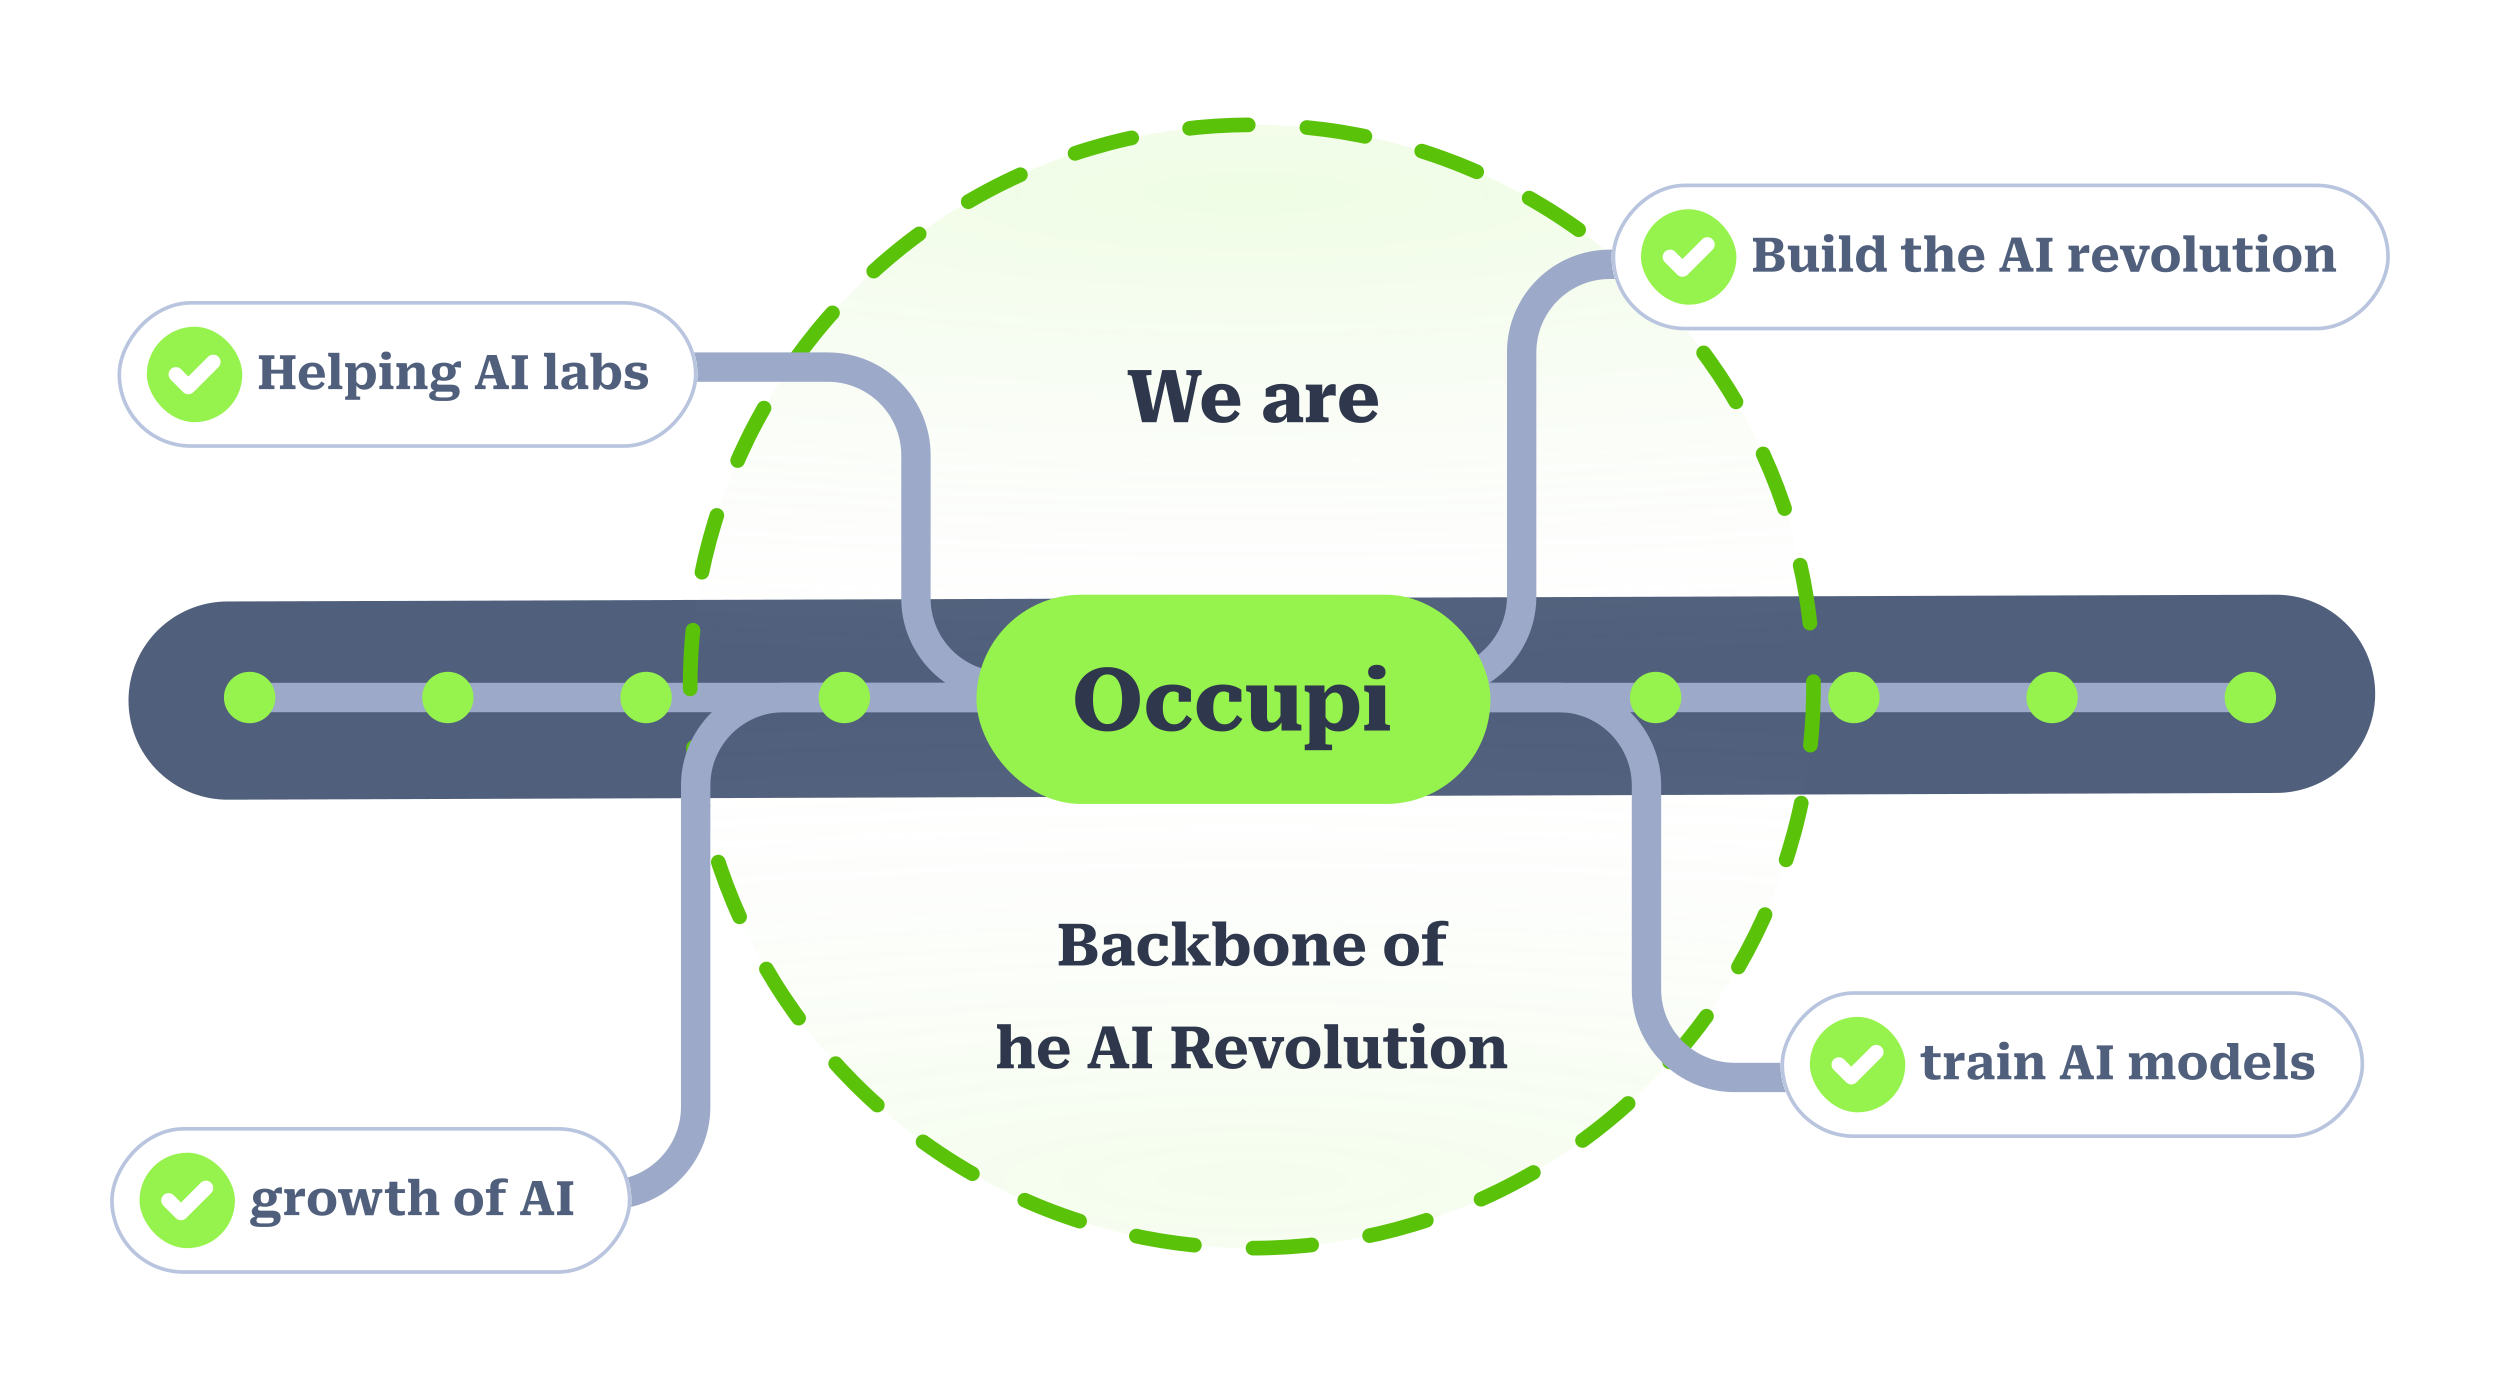 <svg xmlns="http://www.w3.org/2000/svg" width="681" height="377" fill="none"><g filter="url(#a)"><path stroke="#505F7C" stroke-linecap="round" stroke-linejoin="round" stroke-width="54" d="M62.003 190.839 620 189"/></g><path stroke="#9CA9C8" stroke-linecap="round" stroke-linejoin="round" stroke-width="8" d="M70 190h543"/><path fill="url(#b)" fill-opacity=".1" d="M494 187c0 84.5-68.5 153-153 153s-153-68.5-153-153S256.5 34 341 34s153 68.5 153 153z"/><path fill="url(#c)" fill-opacity=".15" d="M188 187c0-84.5 68.5-153 153-153s153 68.5 153 153-68.5 153-153 153-153-68.5-153-153z"/><path fill="#2E374C" d="M307.18 100.8h6.48v1.36h-.3c-.173 0-.347.007-.52.02-.173.013-.32.033-.44.06-.12.027-.18.067-.18.12l2 10.08-.24.04 2.62-11.68h3.66l2.54 11.56-.24.02 2-9.86c0-.08-.06-.147-.18-.2a1.469 1.469 0 0 0-.42-.12 3.005 3.005 0 0 0-.5-.04h-.3v-1.36h4.16v1.36h-.1c-.28 0-.513.06-.7.18-.187.12-.313.347-.38.68L323.6 115h-3.78l-2.48-11.66.24.02-2.56 11.64h-3.94l-2.7-12.2c-.067-.28-.193-.453-.38-.52-.173-.08-.407-.12-.7-.12h-.12v-1.36zm23.808 9.12c0 .587.053 1.107.16 1.56.107.44.267.82.48 1.14.213.307.493.54.84.7.347.147.747.22 1.2.22.467 0 .873-.093 1.22-.28.347-.187.64-.42.88-.7.24-.28.447-.567.62-.86l1.3.92c-.267.493-.607.94-1.02 1.34-.4.387-.893.693-1.48.92-.587.213-1.28.32-2.08.32-1.16 0-2.18-.213-3.06-.64-.867-.427-1.54-1.033-2.02-1.82-.48-.8-.72-1.74-.72-2.82 0-1.08.233-2.02.7-2.82.48-.8 1.127-1.42 1.94-1.86.827-.453 1.76-.68 2.8-.68.84 0 1.573.127 2.2.38.64.253 1.173.627 1.6 1.12.44.493.767 1.113.98 1.86.227.733.34 1.6.34 2.6h-7.24v-1.48h4.28l-.44.62a13.577 13.577 0 0 0-.12-1.68c-.067-.453-.167-.807-.3-1.06-.133-.267-.3-.46-.5-.58-.2-.12-.44-.18-.72-.18-.28 0-.533.073-.76.22-.213.147-.407.373-.58.68-.16.307-.287.7-.38 1.18-.08.467-.12 1.027-.12 1.68zm19.797-1.08v1.24c-.44.053-.84.133-1.2.24-.36.093-.673.207-.94.34a2.626 2.626 0 0 0-.64.46c-.173.16-.3.347-.38.56-.08.2-.12.42-.12.66 0 .293.047.54.14.74.107.187.253.333.44.44.187.093.4.14.64.14.32 0 .607-.08.86-.24.253-.173.473-.413.66-.72.2-.32.38-.687.54-1.1v1.48c-.2.453-.453.84-.76 1.16a3.272 3.272 0 0 1-1.1.72c-.427.16-.92.24-1.48.24-.693 0-1.293-.1-1.8-.3a2.67 2.67 0 0 1-1.16-.92c-.267-.413-.4-.913-.4-1.5 0-.547.14-1.02.42-1.42.293-.413.72-.76 1.28-1.04.573-.28 1.273-.513 2.1-.7.84-.187 1.807-.347 2.9-.48zm-.2 6.16v-1.98l-.24.02v-5.38c0-.36-.053-.653-.16-.88a1.033 1.033 0 0 0-.48-.5c-.213-.107-.48-.16-.8-.16-.48 0-.88.107-1.2.32-.307.213-.54.473-.7.78-.133-.133-.213-.26-.24-.38a.652.652 0 0 1 .06-.36.814.814 0 0 1 .3-.3c.147-.08.32-.14.52-.18v2.08h-2.86v-2.16c.2-.16.493-.34.88-.54.4-.213.9-.4 1.5-.56.6-.173 1.307-.26 2.12-.26.667 0 1.28.073 1.84.22.573.133 1.067.34 1.48.62.413.28.733.647.96 1.1.227.44.34.973.34 1.6v4.96c0 .133.04.24.12.32.08.08.193.14.34.18.147.04.327.073.54.1l.08.02V115h-4.4zm13.258-10.26v3.1a4.41 4.41 0 0 0-1.18-.16c-.307 0-.593.033-.86.1a2.13 2.13 0 0 0-.72.28 2.36 2.36 0 0 0-.58.52c-.173.213-.34.473-.5.78v-1.2c.187-.693.407-1.3.66-1.82.253-.533.573-.947.96-1.24.387-.307.88-.46 1.48-.46.16 0 .307.013.44.04.133.013.233.033.3.06zm-8.14 10.26v-1.28h.02c.307 0 .56-.04.76-.12.2-.08.3-.24.3-.48v-6.32a.483.483 0 0 0-.1-.32.607.607 0 0 0-.3-.18 4.152 4.152 0 0 0-.52-.16l-.16-.04v-1.34h4.48V108l.24-.24v5.6c0 .107.073.187.22.24.16.053.34.087.54.1.2.013.387.02.56.02h.16V115h-6.2zm12.785-5.08c0 .587.053 1.107.16 1.56.107.44.267.82.48 1.14.213.307.493.54.84.7.347.147.747.22 1.2.22.467 0 .873-.093 1.22-.28.347-.187.64-.42.88-.7.24-.28.447-.567.62-.86l1.3.92c-.267.493-.607.94-1.02 1.34-.4.387-.893.693-1.48.92-.587.213-1.28.32-2.08.32-1.16 0-2.18-.213-3.06-.64-.867-.427-1.54-1.033-2.02-1.82-.48-.8-.72-1.74-.72-2.82 0-1.08.233-2.02.7-2.82.48-.8 1.127-1.42 1.94-1.86.827-.453 1.76-.68 2.8-.68.84 0 1.573.127 2.2.38.64.253 1.173.627 1.6 1.12.44.493.767 1.113.98 1.86.227.733.34 1.6.34 2.6h-7.24v-1.48h4.28l-.44.62a13.577 13.577 0 0 0-.12-1.68c-.067-.453-.167-.807-.3-1.06-.133-.267-.3-.46-.5-.58-.2-.12-.44-.18-.72-.18-.28 0-.533.073-.76.22-.213.147-.407.373-.58.68-.16.307-.287.7-.38 1.18-.08.467-.12 1.027-.12 1.68z"/><circle cx="341" cy="187" r="153" stroke="#5AC208" stroke-dasharray="16 16" stroke-linecap="round" stroke-width="4"/><path stroke="#9CA9C8" stroke-linecap="round" stroke-linejoin="round" stroke-width="8" d="M485 72h-46.5c-13.255 0-24 10.745-24 24v66.5c0 13.255-10.745 24-24 24H348m-196 139h13.5c13.255 0 24-10.745 24-24V214c0-13.255 10.745-24 24-24H289m89 0h46.5c13.255 0 24 10.745 24 24v55.5c0 13.255 10.745 24 24 24H515M328 187h-54.5c-13.255 0-24-10.745-24-24v-39c0-13.255-10.745-24-24-24H171"/><path fill="#2E374C" d="M294.437 251.64c.661 0 1.242.059 1.744.176.501.117.917.293 1.248.528.341.235.597.528.768.88.181.341.272.731.272 1.168 0 .576-.144 1.056-.432 1.44-.288.384-.694.677-1.216.88-.512.192-1.126.304-1.84.336l.48-.368v.704l-.4-.432c.789.043 1.472.176 2.048.4.576.213 1.024.523 1.344.928.32.405.48.917.48 1.536 0 .523-.096.981-.288 1.376a2.613 2.613 0 0 1-.848.992c-.363.267-.816.469-1.36.608-.534.139-1.152.208-1.856.208h-6.192v-1.168h.176c.277 0 .506-.037.688-.112.192-.075.288-.229.288-.464v-7.872c0-.235-.096-.389-.288-.464a1.817 1.817 0 0 0-.688-.112h-.176v-1.168h6.048zm-2.513 4.832h1.825c.405 0 .73-.069.976-.208.256-.139.442-.347.56-.624.117-.288.176-.645.176-1.072 0-.363-.064-.667-.192-.912a1.21 1.21 0 0 0-.544-.56c-.246-.139-.55-.208-.912-.208h-1.264v8.864h1.36c.426 0 .784-.075 1.072-.224.288-.149.506-.379.656-.688.149-.309.224-.693.224-1.152 0-.437-.075-.805-.224-1.104a1.45 1.45 0 0 0-.672-.688c-.299-.16-.688-.24-1.168-.24h-1.873v-1.184zm13.719 1.392v1.04a8.038 8.038 0 0 0-1.136.24c-.32.085-.592.187-.816.304a1.748 1.748 0 0 0-.512.368 1.408 1.408 0 0 0-.288.464c-.054.16-.08.336-.08.528 0 .256.042.469.128.64.085.16.208.277.368.352.16.075.346.112.56.112.234 0 .453-.059.656-.176.202-.117.394-.293.576-.528.192-.245.373-.544.544-.896l.064.96a3.698 3.698 0 0 1-.688 1.056 2.786 2.786 0 0 1-.928.64c-.342.139-.747.208-1.216.208-.576 0-1.067-.08-1.472-.24-.406-.171-.715-.421-.928-.752-.203-.331-.304-.747-.304-1.248 0-.459.101-.848.304-1.168.213-.331.544-.613.992-.848.448-.235 1.013-.437 1.696-.608.693-.171 1.52-.32 2.48-.448zm0 5.136-.128-1.696-.144.016v-4.544c0-.267-.043-.485-.128-.656a.688.688 0 0 0-.384-.368c-.182-.085-.427-.128-.736-.128-.459 0-.838.075-1.136.224-.299.139-.512.304-.64.496a.382.382 0 0 1-.144-.24.408.408 0 0 1 .064-.272.825.825 0 0 1 .272-.224c.117-.064.261-.101.432-.112v1.792h-2.272v-1.92c.16-.117.4-.256.72-.416.33-.16.741-.299 1.232-.416.501-.128 1.082-.192 1.744-.192.565 0 1.077.053 1.536.16.469.107.869.272 1.2.496.33.224.581.512.752.864.181.341.272.752.272 1.232v4.256c0 .117.032.208.096.272a.922.922 0 0 0 .272.144c.128.032.282.059.464.08l.096.032V263h-3.44zm9.382-1.168c.373 0 .699-.08.976-.24a2.56 2.56 0 0 0 .736-.608c.213-.245.395-.496.544-.752l1.008.704a4.316 4.316 0 0 1-.832 1.168 3.46 3.46 0 0 1-1.216.8c-.469.181-1.019.272-1.648.272-.939 0-1.765-.171-2.48-.512a3.919 3.919 0 0 1-1.648-1.52c-.395-.661-.592-1.456-.592-2.384 0-.939.192-1.733.576-2.384a3.795 3.795 0 0 1 1.664-1.504c.725-.352 1.584-.528 2.576-.528.608 0 1.136.048 1.584.144.459.096.837.208 1.136.336.309.128.528.24.656.336v2.48h-2.208v-2.24c.139 0 .251.037.336.112.085.075.144.16.176.256a.584.584 0 0 1 .048.304.428.428 0 0 1-.08.224 1.736 1.736 0 0 0-.624-.464c-.245-.117-.544-.176-.896-.176-.459 0-.837.117-1.136.352-.299.235-.523.587-.672 1.056-.139.459-.208 1.024-.208 1.696 0 .512.043.96.128 1.344.096.384.235.704.416.96s.411.448.688.576c.288.128.619.192.992.192zM329.806 263h-4.976v-1.04h.064c.107 0 .214-.005.32-.016.118-.011.214-.027.288-.048.086-.021.128-.048.128-.08l-2.208-3.104v-.304l2.864-2.592c0-.064-.069-.112-.208-.144a1.812 1.812 0 0 0-.464-.08 4.463 4.463 0 0 0-.512-.032h-.16v-1.056h4.304v1.056h-.128c-.213 0-.41.027-.592.08a1.796 1.796 0 0 0-.512.208c-.16.085-.32.203-.48.352l-2.672 2.432.608-1.36 3.056 4.128c.118.149.235.267.352.352.128.075.262.128.4.16.15.032.304.048.464.048h.064V263zm-6.8-12v10.816c0 .032.038.059.112.08.086.021.187.037.304.048.118.011.219.016.304.016h.064V263h-4.56v-1.04h.032c.267 0 .48-.048.64-.144.171-.096.256-.283.256-.56v-8.56c0-.117-.032-.203-.096-.256a.584.584 0 0 0-.256-.16 4.015 4.015 0 0 0-.448-.128l-.128-.032V251h3.776zm13.508 12.176c-.522 0-.976-.075-1.36-.224a2.97 2.97 0 0 1-1.008-.688 5.752 5.752 0 0 1-.768-1.12l.048-1.6c.267.437.512.816.736 1.136.224.309.459.549.704.72.256.171.55.256.88.256.288 0 .539-.064.752-.192.214-.139.39-.336.528-.592.139-.256.24-.565.304-.928.075-.373.112-.8.112-1.28 0-.459-.032-.864-.096-1.216a2.669 2.669 0 0 0-.272-.88 1.315 1.315 0 0 0-.496-.528c-.192-.117-.432-.176-.72-.176-.309 0-.592.08-.848.24-.256.16-.512.405-.768.736-.245.331-.517.763-.816 1.296l-.016-1.344c.299-.544.598-.997.896-1.36.31-.363.651-.635 1.024-.816.384-.181.827-.272 1.328-.272.779 0 1.446.181 2 .544.555.363.976.869 1.264 1.52.299.651.448 1.403.448 2.256 0 .875-.16 1.653-.48 2.336a3.84 3.84 0 0 1-1.328 1.6c-.576.384-1.258.576-2.048.576zm-5.36-10.48c0-.117-.026-.203-.08-.256a.584.584 0 0 0-.256-.16 4.015 4.015 0 0 0-.448-.128l-.144-.032V251h3.776v10.08l-.256.096-.864 1.936h-1.728v-10.416zm19.815 6.064c0 .896-.192 1.675-.576 2.336a3.814 3.814 0 0 1-1.616 1.536c-.704.363-1.547.544-2.528.544-.981 0-1.824-.181-2.528-.544a3.919 3.919 0 0 1-1.632-1.536c-.373-.661-.56-1.44-.56-2.336 0-.672.107-1.28.32-1.824a3.8 3.8 0 0 1 .928-1.392 4.242 4.242 0 0 1 1.488-.88c.587-.213 1.248-.32 1.984-.32s1.392.107 1.968.32a4.053 4.053 0 0 1 1.488.88c.416.384.731.848.944 1.392.213.544.32 1.152.32 1.824zm-6.512 0c0 .715.064 1.307.192 1.776.128.459.325.8.592 1.024.267.224.603.336 1.008.336.416 0 .752-.112 1.008-.336.267-.224.464-.565.592-1.024.128-.469.192-1.061.192-1.776 0-.715-.064-1.296-.192-1.744-.128-.459-.325-.8-.592-1.024-.267-.224-.603-.336-1.008-.336s-.741.112-1.008.336c-.267.224-.464.565-.592 1.024-.128.448-.192 1.029-.192 1.744zm7.586 4.24v-1.04h.016c.192 0 .352-.021.48-.064a.54.54 0 0 0 .304-.208.74.74 0 0 0 .112-.432v-5.04c0-.117-.027-.203-.08-.256a.491.491 0 0 0-.256-.144 4.079 4.079 0 0 0-.448-.128l-.128-.032v-1.152h3.504l.128 1.904.128.032v5.376c0 .032.043.059.128.08.085.021.187.037.304.048.117.011.224.016.32.016h.064V263h-4.576zm10.272 0h-4.576v-1.04h.048c.096 0 .203-.005.32-.016.128-.011.229-.027.304-.048.085-.021.128-.048.128-.08v-4.736c0-.256-.032-.464-.096-.624a.595.595 0 0 0-.288-.352c-.128-.085-.304-.128-.528-.128-.267 0-.523.069-.768.208a2.63 2.63 0 0 0-.72.64 6.22 6.22 0 0 0-.704 1.072l.016-1.36c.235-.448.512-.837.832-1.168a3.4 3.4 0 0 1 1.12-.752 3.41 3.41 0 0 1 1.344-.272c.555 0 1.029.101 1.424.304.395.203.693.501.896.896.213.384.32.875.32 1.472v4.24a.74.74 0 0 0 .112.432.627.627 0 0 0 .304.208c.139.043.299.064.48.064h.032V263zm3.749-4.192c0 .523.043.976.128 1.36.096.384.24.699.432.944s.432.427.72.544c.288.117.624.176 1.008.176.406 0 .752-.064 1.04-.192.288-.139.534-.32.736-.544.214-.224.395-.464.544-.72l1.072.752a4.023 4.023 0 0 1-.848 1.088 3.619 3.619 0 0 1-1.232.72c-.48.16-1.045.24-1.696.24-.96 0-1.797-.171-2.512-.512a3.726 3.726 0 0 1-1.648-1.488c-.384-.661-.576-1.451-.576-2.368 0-.896.187-1.68.56-2.352a3.86 3.86 0 0 1 1.568-1.552c.672-.373 1.446-.56 2.32-.56.704 0 1.312.107 1.824.32.523.203.955.507 1.296.912.352.405.614.917.784 1.536.182.619.272 1.333.272 2.144h-6.336v-1.152h4.048l-.352.464a10.036 10.036 0 0 0-.112-1.44c-.053-.384-.138-.683-.256-.896-.117-.224-.266-.379-.448-.464a1.421 1.421 0 0 0-.672-.144c-.256 0-.485.059-.688.176-.202.107-.378.288-.528.544-.149.245-.261.571-.336.976a8.438 8.438 0 0 0-.112 1.488zm20.452-.048c0 .896-.192 1.675-.576 2.336a3.814 3.814 0 0 1-1.616 1.536c-.704.363-1.547.544-2.528.544-.981 0-1.824-.181-2.528-.544a3.919 3.919 0 0 1-1.632-1.536c-.373-.661-.56-1.44-.56-2.336 0-.672.107-1.28.32-1.824a3.8 3.8 0 0 1 .928-1.392 4.242 4.242 0 0 1 1.488-.88c.587-.213 1.248-.32 1.984-.32s1.392.107 1.968.32a4.053 4.053 0 0 1 1.488.88c.416.384.731.848.944 1.392.213.544.32 1.152.32 1.824zm-6.512 0c0 .715.064 1.307.192 1.776.128.459.325.8.592 1.024.267.224.603.336 1.008.336.416 0 .752-.112 1.008-.336.267-.224.464-.565.592-1.024.128-.469.192-1.061.192-1.776 0-.715-.064-1.296-.192-1.744-.128-.459-.325-.8-.592-1.024-.267-.224-.603-.336-1.008-.336s-.741.112-1.008.336c-.267.224-.464.565-.592 1.024-.128.448-.192 1.029-.192 1.744zm7.363-4.256h6.528v1.232h-6.528v-1.232zm7.184-3.504v1.328c-.117-.032-.309-.08-.576-.144a3.767 3.767 0 0 0-.88-.096c-.32 0-.592.053-.816.16a.95.95 0 0 0-.48.496c-.106.235-.16.549-.16.944v8.128c0 .032.059.059.176.08.128.021.288.037.48.048.192.011.379.016.56.016h.24V263h-5.568v-1.04h.256c.32 0 .571-.053.752-.16.182-.117.272-.309.272-.576v-7.36c0-.779.176-1.387.528-1.824.352-.437.827-.752 1.424-.944a6.41 6.41 0 0 1 1.968-.288c.416 0 .79.021 1.12.064.342.043.576.085.704.128zm-119.185 28v10.816c0 .032.037.059.112.08.085.021.186.037.304.048.117.011.224.016.32.016h.064V291h-4.576v-1.04h.032c.181 0 .336-.021.464-.064a.63.63 0 0 0 .32-.208.747.747 0 0 0 .112-.432v-8.56c0-.117-.032-.203-.096-.256a.597.597 0 0 0-.256-.16 3.05 3.05 0 0 0-.448-.128l-.128-.032V279h3.776zm6.512 12h-4.576v-1.04h.032c.106 0 .218-.005.336-.016.117-.011.218-.027.304-.048.085-.021.128-.048.128-.08v-4.736c0-.256-.032-.464-.096-.624a.667.667 0 0 0-.304-.352c-.128-.085-.304-.128-.528-.128-.267 0-.523.069-.768.208a2.602 2.602 0 0 0-.72.64 8.128 8.128 0 0 0-.704 1.056l.032-1.36a4.55 4.55 0 0 1 .832-1.152 3.39 3.39 0 0 1 1.12-.752 3.29 3.29 0 0 1 1.328-.272c.554 0 1.029.101 1.424.304.394.203.698.501.912.896.213.384.32.875.32 1.472v4.24c0 .277.08.464.24.56.16.096.373.144.64.144h.048V291zm3.702-4.192c0 .523.043.976.128 1.36.096.384.24.699.432.944s.432.427.72.544c.288.117.624.176 1.008.176.405 0 .752-.064 1.04-.192a2.37 2.37 0 0 0 .736-.544c.213-.224.395-.464.544-.72l1.072.752a4.042 4.042 0 0 1-.848 1.088 3.619 3.619 0 0 1-1.232.72c-.48.16-1.045.24-1.696.24-.96 0-1.797-.171-2.512-.512a3.72 3.72 0 0 1-1.648-1.488c-.384-.661-.576-1.451-.576-2.368 0-.896.187-1.68.56-2.352a3.854 3.854 0 0 1 1.568-1.552c.672-.373 1.445-.56 2.32-.56.704 0 1.312.107 1.824.32.523.203.955.507 1.296.912.352.405.613.917.784 1.536.181.619.272 1.333.272 2.144h-6.336v-1.152h4.048l-.352.464a10.183 10.183 0 0 0-.112-1.44c-.053-.384-.139-.683-.256-.896-.117-.224-.267-.379-.448-.464a1.421 1.421 0 0 0-.672-.144c-.256 0-.485.059-.688.176-.203.107-.379.288-.528.544-.149.245-.261.571-.336.976a8.343 8.343 0 0 0-.112 1.488zm13.284-.624h4.4l.064 1.2h-4.56l.096-1.2zm1.904-5.632.448.544-2.688 8.416c0 .064.048.123.144.176.096.043.218.08.368.112.16.021.336.032.528.032h.192V291h-3.52v-1.168h.096c.234 0 .426-.053.576-.16.16-.107.288-.32.384-.64l3.04-9.44h3.136l3.104 9.6c.085.256.208.427.368.512.16.085.357.128.592.128h.08V291h-5.232v-1.168h.208c.192 0 .368-.005.528-.016.16-.011.288-.027.384-.048.096-.032.144-.064.144-.096l-2.88-9.12zm8.852 8.704v-7.872c0-.235-.096-.389-.288-.464a1.817 1.817 0 0 0-.688-.112h-.224v-1.168h5.392v1.168h-.208c-.288 0-.523.037-.704.112-.182.075-.272.229-.272.464v7.872c0 .235.09.389.272.464.181.075.416.112.704.112h.208V291h-5.392v-1.168h.224c.277 0 .506-.037.688-.112.192-.075.288-.229.288-.464zm14.848-3.376 2.784-.448 1.968 3.776c.096.171.192.304.288.4a.79.79 0 0 0 .32.176c.128.032.261.048.4.048h.144V291h-3.552l-2.352-5.12zm-1.216 3.792c0 .032.021.059.064.08.053.011.122.027.208.048l.304.032h.544V291h-5.28v-1.168h.176c.277 0 .506-.037.688-.112.192-.075.288-.229.288-.464v-7.872c0-.235-.096-.389-.288-.464a1.817 1.817 0 0 0-.688-.112h-.176v-1.168h6.032c.917 0 1.696.128 2.336.384.64.245 1.125.608 1.456 1.088.341.48.512 1.056.512 1.728 0 .619-.144 1.163-.432 1.632-.288.469-.71.848-1.264 1.136-.555.277-1.232.459-2.032.544l-.224.096a5.363 5.363 0 0 1-.208.064 5.363 5.363 0 0 1-.208.064h-2.176v-1.232h1.648c.416 0 .752-.091 1.008-.272.266-.181.464-.437.592-.768.128-.341.192-.741.192-1.2 0-.427-.064-.789-.192-1.088a1.383 1.383 0 0 0-.56-.688c-.256-.16-.576-.24-.96-.24h-1.36v8.784zm10.625-2.864c0 .523.042.976.128 1.36.096.384.24.699.432.944s.432.427.72.544c.288.117.624.176 1.008.176.405 0 .752-.064 1.04-.192a2.37 2.37 0 0 0 .736-.544c.213-.224.394-.464.544-.72l1.072.752a4.042 4.042 0 0 1-.848 1.088 3.628 3.628 0 0 1-1.232.72c-.48.16-1.046.24-1.696.24-.96 0-1.798-.171-2.512-.512a3.72 3.72 0 0 1-1.648-1.488c-.384-.661-.576-1.451-.576-2.368 0-.896.186-1.68.56-2.352a3.854 3.854 0 0 1 1.568-1.552c.672-.373 1.445-.56 2.32-.56.704 0 1.312.107 1.824.32.522.203.954.507 1.296.912.352.405.613.917.784 1.536.181.619.272 1.333.272 2.144h-6.336v-1.152h4.048l-.352.464a10.183 10.183 0 0 0-.112-1.44c-.054-.384-.139-.683-.256-.896-.118-.224-.267-.379-.448-.464a1.427 1.427 0 0 0-.672-.144 1.35 1.35 0 0 0-.688.176c-.203.107-.379.288-.528.544-.15.245-.262.571-.336.976a8.343 8.343 0 0 0-.112 1.488zm13.662-2.88c0-.053-.048-.107-.144-.16a1.356 1.356 0 0 0-.368-.128 2.298 2.298 0 0 0-.48-.048h-.048v-1.088h3.296v1.12h-.064c-.15 0-.288.021-.416.064a.793.793 0 0 0-.32.224c-.086.107-.16.261-.224.464l-2.4 6.656h-2.848l-2.384-6.752a1.071 1.071 0 0 0-.224-.4.621.621 0 0 0-.32-.192 1.27 1.27 0 0 0-.432-.064h-.064v-1.12h4.832v1.088h-.064c-.171 0-.336.005-.496.016-.16.011-.294.027-.4.048-.096.011-.144.037-.144.08l2.128 6.24-.368-.512 1.952-5.536zm12.133 2.832c0 .896-.192 1.675-.576 2.336a3.814 3.814 0 0 1-1.616 1.536c-.704.363-1.546.544-2.528.544-.981 0-1.824-.181-2.528-.544a3.919 3.919 0 0 1-1.632-1.536c-.373-.661-.56-1.44-.56-2.336 0-.672.107-1.28.32-1.824a3.813 3.813 0 0 1 .928-1.392 4.242 4.242 0 0 1 1.488-.88c.587-.213 1.248-.32 1.984-.32s1.392.107 1.968.32a4.053 4.053 0 0 1 1.488.88c.416.384.731.848.944 1.392.214.544.32 1.152.32 1.824zm-6.512 0c0 .715.064 1.307.192 1.776.128.459.326.8.592 1.024.267.224.603.336 1.008.336.416 0 .752-.112 1.008-.336.267-.224.464-.565.592-1.024.128-.469.192-1.061.192-1.776 0-.715-.064-1.296-.192-1.744-.128-.459-.325-.8-.592-1.024-.266-.224-.602-.336-1.008-.336-.405 0-.741.112-1.008.336-.266.224-.464.565-.592 1.024-.128.448-.192 1.029-.192 1.744zm11.33-7.76v10.288c0 .256.08.432.24.528.171.096.39.144.656.144h.048V291h-4.704v-1.04h.032c.267 0 .48-.048.64-.144.171-.096.256-.272.256-.528v-8.592c0-.117-.032-.203-.096-.256a.584.584 0 0 0-.256-.16 4.015 4.015 0 0 0-.448-.128l-.144-.032V279h3.776zm5.372 3.504v5.904c0 .245.027.453.08.624.064.171.16.299.288.384.139.075.315.112.528.112.256 0 .502-.064.736-.192.235-.139.47-.347.704-.624.235-.288.47-.651.704-1.088L372.87 289a4.362 4.362 0 0 1-.848 1.168c-.33.32-.698.565-1.104.736a3.22 3.22 0 0 1-1.296.256c-.533 0-.997-.101-1.392-.304a2.12 2.12 0 0 1-.912-.896c-.202-.395-.304-.885-.304-1.472v-4.272c0-.171-.064-.288-.192-.352-.128-.075-.33-.133-.608-.176l-.176-.032v-1.152h3.824zm5.504 0v6.848c0 .117.032.208.096.272.075.053.171.101.288.144.128.032.278.059.448.08l.112.032V291h-3.504l-.144-1.936-.144-.032v-4.816c0-.171-.085-.293-.256-.368a2.163 2.163 0 0 0-.656-.16l-.256-.032v-1.152h4.016zm1.419 1.248v-1.168h.096c.266 0 .49-.016.672-.048a.749.749 0 0 0 .432-.24c.106-.128.16-.309.16-.544l1.696.752h3.392v1.248h-6.448zm4.112 4.464c0 .395.048.704.144.928.106.213.25.368.432.464.192.085.426.128.704.128.234 0 .453-.021.656-.064.202-.043.341-.075.416-.096v1.328a2.24 2.24 0 0 1-.448.112 6.459 6.459 0 0 1-1.424.16c-.63 0-1.2-.08-1.712-.24a2.297 2.297 0 0 1-1.184-.88c-.288-.416-.432-.992-.432-1.728v-5.52l.096-.128v-2.544h2.752v8.08zm5.543-6.832c-.491 0-.88-.112-1.168-.336-.288-.235-.432-.571-.432-1.008 0-.437.144-.768.432-.992.288-.235.677-.352 1.168-.352.491 0 .88.117 1.168.352.288.224.432.555.432.992 0 .437-.144.773-.432 1.008-.288.224-.677.336-1.168.336zm1.504 1.12v6.784c0 .256.08.432.24.528.171.096.389.144.656.144h.032V291h-4.704v-1.04h.032c.267 0 .48-.048.64-.144.171-.096.256-.272.256-.528v-5.072c0-.171-.064-.288-.192-.352s-.331-.123-.608-.176l-.128-.032v-1.152h3.776zm11.275 4.256c0 .896-.192 1.675-.576 2.336a3.814 3.814 0 0 1-1.616 1.536c-.704.363-1.547.544-2.528.544-.981 0-1.824-.181-2.528-.544a3.919 3.919 0 0 1-1.632-1.536c-.373-.661-.56-1.44-.56-2.336 0-.672.107-1.28.32-1.824a3.8 3.8 0 0 1 .928-1.392 4.242 4.242 0 0 1 1.488-.88c.587-.213 1.248-.32 1.984-.32s1.392.107 1.968.32a4.053 4.053 0 0 1 1.488.88c.416.384.731.848.944 1.392.213.544.32 1.152.32 1.824zm-6.512 0c0 .715.064 1.307.192 1.776.128.459.325.8.592 1.024.267.224.603.336 1.008.336.416 0 .752-.112 1.008-.336.267-.224.464-.565.592-1.024.128-.469.192-1.061.192-1.776 0-.715-.064-1.296-.192-1.744-.128-.459-.325-.8-.592-1.024-.267-.224-.603-.336-1.008-.336s-.741.112-1.008.336c-.267.224-.464.565-.592 1.024-.128.448-.192 1.029-.192 1.744zm7.586 4.24v-1.04h.016c.192 0 .352-.021.48-.064a.54.54 0 0 0 .304-.208.74.74 0 0 0 .112-.432v-5.04c0-.117-.027-.203-.08-.256a.491.491 0 0 0-.256-.144 4.079 4.079 0 0 0-.448-.128l-.128-.032v-1.152h3.504l.128 1.904.128.032v5.376c0 .032.043.059.128.08.085.021.187.037.304.048.117.011.224.016.32.016h.064V291h-4.576zm10.272 0h-4.576v-1.04h.048c.096 0 .203-.005.32-.016.128-.011.229-.027.304-.048.085-.021.128-.048.128-.08v-4.736c0-.256-.032-.464-.096-.624a.595.595 0 0 0-.288-.352c-.128-.085-.304-.128-.528-.128-.267 0-.523.069-.768.208a2.63 2.63 0 0 0-.72.64 6.22 6.22 0 0 0-.704 1.072l.016-1.36c.235-.448.512-.837.832-1.168a3.4 3.4 0 0 1 1.12-.752 3.41 3.41 0 0 1 1.344-.272c.555 0 1.029.101 1.424.304.395.203.693.501.896.896.213.384.32.875.32 1.472v4.24a.74.74 0 0 0 .112.432.627.627 0 0 0 .304.208c.139.043.299.064.48.064h.032V291z"/><g filter="url(#d)"><rect width="142" height="40" fill="#fff" rx="20" transform="matrix(-1 0 0 1 172 307)"/><rect width="141" height="39" x="-.5" y=".5" stroke="#B9C5DF" rx="19.5" transform="matrix(-1 0 0 1 171 307)"/></g><path fill="#505F7C" d="M76.801 325.176a19.601 19.601 0 0 0-.936-.117 7.122 7.122 0 0 0-.702-.039 3.35 3.35 0 0 0-.598.026l-.273.091c.13-.303.269-.568.416-.793.156-.225.33-.412.52-.559.2-.147.425-.251.676-.312.26-.061.559-.074.897-.039v1.742zm-4.667 3.549c-.65 0-1.218-.1-1.703-.299-.485-.199-.858-.481-1.118-.845-.26-.373-.39-.81-.39-1.313 0-.503.13-.94.39-1.313.269-.373.646-.659 1.131-.858.485-.208 1.049-.312 1.69-.312.659 0 1.23.104 1.716.312.485.199.862.485 1.131.858s.403.81.403 1.313c0 .503-.134.94-.403 1.313-.269.364-.646.646-1.131.845-.485.199-1.057.299-1.716.299zm0-.923c.269 0 .485-.052.65-.156a.907.907 0 0 0 .364-.481c.078-.225.117-.516.117-.871 0-.364-.039-.659-.117-.884a.914.914 0 0 0-.364-.494c-.165-.113-.381-.169-.65-.169-.251 0-.464.056-.637.169-.165.104-.286.269-.364.494-.078.225-.117.52-.117.884 0 .355.039.646.117.871a.91.91 0 0 0 .364.481c.173.104.386.156.637.156zm-1.183 6.409c-.598 0-1.105-.052-1.521-.156-.416-.095-.737-.251-.962-.468-.217-.217-.325-.498-.325-.845 0-.269.07-.494.208-.676.139-.182.355-.347.65-.494a7.162 7.162 0 0 1 1.17-.403l.416.273c-.19.121-.338.234-.442.338a1.076 1.076 0 0 0-.221.338 1.33 1.33 0 0 0-.052.39c0 .156.048.29.143.403.095.113.247.199.455.26.217.061.503.091.858.091h1.508c.399 0 .724-.039.975-.117.251-.078.438-.191.559-.338a.83.83 0 0 0 .182-.546.58.58 0 0 0-.156-.429c-.104-.095-.286-.143-.546-.143h-3.835l.13-.169a2.78 2.78 0 0 1-.858-.286 1.368 1.368 0 0 1-.533-.507 1.506 1.506 0 0 1-.169-.728c0-.286.078-.546.234-.78.156-.234.377-.442.663-.624a4.89 4.89 0 0 1 1.027-.507l.572.247c-.19.121-.347.234-.468.338a.905.905 0 0 0-.26.299.64.64 0 0 0-.078.312c0 .173.06.299.182.377.121.078.312.117.572.117h3.003c.52 0 .958.069 1.313.208.364.139.637.347.819.624.182.277.273.633.273 1.066 0 .572-.152 1.044-.455 1.417-.295.373-.706.65-1.235.832-.529.191-1.135.286-1.82.286h-1.976zm12.122-10.348v2.08a1.828 1.828 0 0 0-.286-.039c-.121-.009-.256-.017-.403-.026a6.026 6.026 0 0 0-.39-.013c-.19 0-.368.013-.533.039a2.64 2.64 0 0 0-.468.117 1.96 1.96 0 0 0-.403.208 2.476 2.476 0 0 0-.364.325l-.04-.442a10.1 10.1 0 0 1 .638-1.261c.217-.347.46-.611.728-.793.269-.182.598-.273.988-.273.121 0 .23.009.325.026a.865.865 0 0 1 .208.052zM77.418 331v-.871h.026c.243 0 .429-.048.559-.143.139-.095.208-.277.208-.546v-4.082c0-.095-.026-.165-.078-.208a.597.597 0 0 0-.234-.13 3.122 3.122 0 0 0-.377-.104l-.104-.026v-.975H80.2l.208 2.015.065-.013v4.056c0 .043.048.078.143.104.095.026.212.043.35.052h.56V331h-4.108zm14.186-3.536c0 .763-.156 1.421-.468 1.976a3.04 3.04 0 0 1-1.326 1.274c-.581.295-1.274.442-2.08.442-.815 0-1.513-.147-2.093-.442a3.118 3.118 0 0 1-1.34-1.274c-.303-.555-.454-1.213-.454-1.976 0-.563.086-1.07.26-1.521.173-.459.424-.849.754-1.17a3.467 3.467 0 0 1 1.222-.741 4.856 4.856 0 0 1 1.638-.26c.615 0 1.161.087 1.638.26.476.173.884.42 1.222.741.338.321.593.711.767 1.17.173.451.26.958.26 1.521zm-5.421 0c0 .624.052 1.127.156 1.508.104.381.268.663.494.845.225.182.524.273.897.273.364 0 .658-.087.884-.26.225-.182.39-.464.494-.845.104-.39.156-.897.156-1.521 0-.607-.052-1.101-.156-1.482-.104-.381-.269-.663-.494-.845-.226-.182-.52-.273-.884-.273s-.663.091-.897.273c-.226.182-.39.464-.494.845-.104.381-.156.875-.156 1.482zm12.145-2.08-1.599 5.655h-2.275l-1.468-5.551c-.035-.165-.092-.286-.17-.364a.545.545 0 0 0-.273-.182 1.025 1.025 0 0 0-.39-.065h-.065v-.962h3.913v.936h-.065c-.147 0-.286.004-.416.013a2.218 2.218 0 0 0-.298.039c-.078.009-.117.026-.117.052l1.273 5.187-.377-.143 1.703-6.084h1.938l1.663 6.214-.351-.143 1.274-4.862c-.008-.052-.047-.1-.117-.143a.735.735 0 0 0-.286-.091 1.92 1.92 0 0 0-.403-.039h-.052v-.936h2.782v.962h-.078c-.138 0-.264.022-.377.065a.683.683 0 0 0-.286.208c-.069.095-.13.234-.182.416l-1.508 5.473h-2.275l-1.507-5.681.39.026zm6.518-.416v-.988h.117c.225 0 .42-.017.585-.052a.618.618 0 0 0 .377-.221c.095-.113.143-.282.143-.507l1.339.715h2.899v1.053h-5.46zm3.393 3.822c0 .303.043.537.13.702a.798.798 0 0 0 .39.351c.164.061.364.091.598.091.208 0 .398-.013.572-.039.182-.035.299-.056.351-.065v1.105a2.18 2.18 0 0 1-.39.091 4.46 4.46 0 0 1-.559.078c-.2.026-.412.039-.637.039-.52 0-.984-.061-1.391-.182a1.912 1.912 0 0 1-.975-.676c-.234-.329-.351-.789-.351-1.378v-4.758l.091-.104v-2.132h2.171v6.877zm5.978-7.683v8.918c0 .026.035.048.104.065.069.017.152.03.247.039h.325V331h-3.731v-.871h.026c.165 0 .303-.017.416-.052a.52.52 0 0 0 .26-.208c.061-.104.091-.247.091-.429v-6.916a.3.3 0 0 0-.078-.221.408.408 0 0 0-.221-.117 3.106 3.106 0 0 0-.377-.104l-.117-.026v-.949h3.055zm5.434 9.893h-3.731v-.871h.312c.095-.009.178-.022.247-.039s.104-.039.104-.065v-4.043c0-.191-.026-.347-.078-.468a.536.536 0 0 0-.234-.299.866.866 0 0 0-.455-.104c-.217 0-.433.061-.65.182a2.371 2.371 0 0 0-.624.52 6.4 6.4 0 0 0-.65.858l.039-.988c.199-.381.442-.715.728-1.001a3.14 3.14 0 0 1 .962-.663 2.65 2.65 0 0 1 1.131-.247c.451 0 .832.082 1.144.247.312.156.55.39.715.702.165.312.247.698.247 1.157v3.562c0 .269.065.451.195.546.139.095.325.143.559.143h.039V331zm11.93-3.536c0 .763-.156 1.421-.468 1.976a3.036 3.036 0 0 1-1.326 1.274c-.58.295-1.274.442-2.08.442-.814 0-1.512-.147-2.093-.442a3.122 3.122 0 0 1-1.339-1.274c-.303-.555-.455-1.213-.455-1.976 0-.563.087-1.07.26-1.521.174-.459.425-.849.754-1.17a3.472 3.472 0 0 1 1.222-.741 4.861 4.861 0 0 1 1.638-.26c.616 0 1.162.087 1.638.26.477.173.884.42 1.222.741.338.321.594.711.767 1.17.174.451.26.958.26 1.521zm-5.421 0c0 .624.052 1.127.156 1.508.104.381.269.663.494.845.226.182.525.273.897.273.364 0 .659-.087.884-.26.226-.182.39-.464.494-.845.104-.39.156-.897.156-1.521 0-.607-.052-1.101-.156-1.482-.104-.381-.268-.663-.494-.845-.225-.182-.52-.273-.884-.273s-.663.091-.897.273c-.225.182-.39.464-.494.845-.104.381-.156.875-.156 1.482zm6.2-3.549h5.382v1.027h-5.382v-1.027zm5.993-2.782v1.105a10.829 10.829 0 0 0-.507-.117 3.734 3.734 0 0 0-.806-.078c-.277 0-.507.039-.689.117a.84.84 0 0 0-.403.39c-.086.173-.13.416-.13.728v6.747c0 .026.057.048.169.065.113.017.247.03.403.039h.689V331h-4.615v-.871h.247c.278 0 .49-.052.637-.156.148-.104.221-.29.221-.559v-6.019c0-.624.143-1.109.429-1.456.286-.347.672-.594 1.157-.741a5.55 5.55 0 0 1 1.612-.221c.364 0 .694.017.988.052.295.035.494.069.598.104zm5.507 5.993h3.575l.091.975h-3.757l.091-.975zm1.612-4.641.312.286-2.184 6.955c0 .052.035.1.104.143.078.043.182.078.312.104.13.017.282.026.455.026h.143V331h-2.938v-1.001h.078c.2 0 .369-.048.507-.143.139-.095.252-.286.338-.572l2.405-7.579h2.613l2.444 7.657c.078.26.187.433.325.52.139.078.312.117.52.117h.065V331h-4.251v-1.001h.156c.182 0 .338-.004.468-.013s.23-.022.299-.039c.078-.026.117-.052.117-.078l-2.288-7.384zm7.254 7.046v-6.292c0-.191-.074-.316-.221-.377a1.512 1.512 0 0 0-.572-.091h-.208v-1.001h4.42v1.001h-.208c-.234 0-.429.03-.585.091-.147.061-.221.186-.221.377v6.292c0 .191.074.316.221.377.156.061.351.091.585.091h.208V331h-4.42v-1.001h.208c.234 0 .425-.03.572-.091.147-.061.221-.186.221-.377z"/><rect width="26" height="26" x="38" y="314" fill="#96F24D" rx="13"/><path stroke="#fff" stroke-linecap="round" stroke-linejoin="round" stroke-width="4" d="m56.086 323.609-6.786 6.782L45.912 327"/><g filter="url(#e)"><rect width="159" height="40" fill="#fff" rx="20" transform="matrix(-1 0 0 1 644 270)"/><rect width="158" height="39" x="-.5" y=".5" stroke="#B9C5DF" rx="19.5" transform="matrix(-1 0 0 1 643 270)"/></g><path fill="#505F7C" d="M523.169 287.968v-.988h.117c.225 0 .42-.017.585-.052a.615.615 0 0 0 .377-.221c.095-.113.143-.282.143-.507l1.339.715h2.899v1.053h-5.46zm3.393 3.822c0 .303.043.537.13.702a.798.798 0 0 0 .39.351c.165.061.364.091.598.091.208 0 .399-.013.572-.039.182-.035.299-.056.351-.065v1.105a2.139 2.139 0 0 1-.39.091 4.46 4.46 0 0 1-.559.078 4.93 4.93 0 0 1-.637.039c-.52 0-.984-.061-1.391-.182a1.92 1.92 0 0 1-.975-.676c-.234-.329-.351-.789-.351-1.378v-4.758l.091-.104v-2.132h2.171v6.877zm8.578-4.927v2.08a1.81 1.81 0 0 0-.286-.039c-.121-.009-.255-.017-.403-.026a5.994 5.994 0 0 0-.39-.013c-.19 0-.368.013-.533.039a2.67 2.67 0 0 0-.468.117 1.978 1.978 0 0 0-.403.208 2.528 2.528 0 0 0-.364.325l-.039-.442c.217-.503.429-.923.637-1.261.217-.347.46-.611.728-.793.269-.182.598-.273.988-.273.122 0 .23.009.325.026a.855.855 0 0 1 .208.052zM529.485 294v-.871h.026c.243 0 .429-.048.559-.143.139-.095.208-.277.208-.546v-4.082c0-.095-.026-.165-.078-.208a.597.597 0 0 0-.234-.13 3.106 3.106 0 0 0-.377-.104l-.104-.026v-.975h2.782l.208 2.015.065-.013v4.056c0 .043.048.078.143.104.096.026.213.043.351.052h.559V294h-4.108zm11.001-4.29v.858a8.538 8.538 0 0 0-1.04.234c-.286.078-.52.165-.702.26-.182.095-.32.199-.416.312a1.09 1.09 0 0 0-.208.377c-.034.13-.052.273-.052.429 0 .225.035.407.104.546.07.13.169.225.299.286.139.061.299.091.481.091.191 0 .369-.043.533-.13.165-.087.325-.221.481-.403.165-.182.334-.425.507-.728l.104.624c-.182.39-.385.711-.611.962a2.183 2.183 0 0 1-.78.546 2.754 2.754 0 0 1-1.014.169c-.476 0-.879-.065-1.209-.195a1.617 1.617 0 0 1-.754-.611c-.164-.277-.247-.628-.247-1.053 0-.373.078-.693.234-.962.165-.269.425-.503.78-.702.356-.199.819-.368 1.391-.507a21.272 21.272 0 0 1 2.119-.403zm.091 4.29-.182-1.456-.091.013v-3.835c0-.191-.03-.351-.091-.481a.509.509 0 0 0-.312-.299c-.156-.069-.377-.104-.663-.104-.416 0-.762.052-1.04.156-.268.104-.459.217-.572.338a.254.254 0 0 1-.091-.169c0-.069.026-.134.078-.195a.56.56 0 0 1 .221-.169.837.837 0 0 1 .377-.078v1.534h-1.846v-1.69a5.42 5.42 0 0 1 .611-.312c.278-.121.62-.23 1.027-.325a5.983 5.983 0 0 1 1.443-.156 5.8 5.8 0 0 1 1.287.13c.382.087.707.221.975.403.269.173.473.399.611.676.139.277.208.607.208.988v3.64a.28.28 0 0 0 .078.208.765.765 0 0 0 .234.13c.104.026.234.052.39.078l.091.026V294h-2.743zm5.316-7.995c-.399 0-.715-.091-.949-.273-.234-.191-.351-.472-.351-.845 0-.364.117-.641.351-.832.234-.191.55-.286.949-.286.407 0 .723.095.949.286.234.191.351.468.351.832 0 .364-.117.641-.351.832-.226.191-.542.286-.949.286zm1.209.91v5.551c0 .26.069.438.208.533.138.087.325.13.559.13h.026V294h-3.848v-.871h.039c.234 0 .416-.043.546-.13.138-.095.208-.273.208-.533v-4.108c0-.139-.057-.234-.169-.286a2.385 2.385 0 0 0-.507-.156l-.117-.026v-.975h3.055zm1.579 7.085v-.871h.026c.164 0 .303-.017.416-.052a.523.523 0 0 0 .26-.208.86.86 0 0 0 .091-.429v-4.082c0-.095-.026-.165-.078-.208a.597.597 0 0 0-.234-.13 3.159 3.159 0 0 0-.377-.104l-.104-.026v-.975h2.795l.182 1.612.078.039v4.459c0 .026.034.048.104.065.069.017.151.03.247.039h.325V294h-3.731zm8.489 0h-3.744v-.871h.325a1.76 1.76 0 0 0 .247-.039c.069-.026.104-.048.104-.065v-4.043c0-.191-.026-.347-.078-.468a.544.544 0 0 0-.234-.299.868.868 0 0 0-.455-.104 1.32 1.32 0 0 0-.65.182 2.371 2.371 0 0 0-.624.52 6.4 6.4 0 0 0-.65.858l.039-.988c.199-.381.442-.715.728-1.001.286-.286.606-.507.962-.663a2.65 2.65 0 0 1 1.131-.247c.45 0 .832.082 1.144.247.312.156.55.39.715.702.164.312.247.698.247 1.157v3.562c0 .182.03.325.091.429.06.095.143.165.247.208.112.035.247.052.403.052h.052V294zm6.105-3.874h3.575l.091.975h-3.757l.091-.975zm1.612-4.641.312.286-2.184 6.955c0 .052.035.1.104.143.078.043.182.078.312.104.13.017.282.026.455.026h.143V294h-2.938v-1.001h.078c.2 0 .369-.048.507-.143.139-.095.252-.286.338-.572l2.405-7.579h2.613l2.444 7.657c.078.26.187.433.325.52.139.078.312.117.52.117h.065V294h-4.251v-1.001h.156c.182 0 .338-.004.468-.013s.23-.022.299-.039c.078-.026.117-.052.117-.078l-2.288-7.384zm7.254 7.046v-6.292c0-.191-.074-.316-.221-.377a1.512 1.512 0 0 0-.572-.091h-.208v-1.001h4.42v1.001h-.208c-.234 0-.429.03-.585.091-.147.061-.221.186-.221.377v6.292c0 .191.074.316.221.377.156.061.351.091.585.091h.208V294h-4.42v-1.001h.208c.234 0 .425-.03.572-.091.147-.061.221-.186.221-.377zm7.77 1.469v-.871h.026c.243 0 .429-.048.559-.143.139-.095.208-.277.208-.546v-4.082c0-.095-.026-.165-.078-.208a.597.597 0 0 0-.234-.13 3.106 3.106 0 0 0-.377-.104l-.104-.026v-.975h2.795l.182 1.638.078.013v4.459c0 .026.03.048.091.065.069.017.147.03.234.039h.312V294h-3.692zm8.099 0h-3.536v-.871h.299a1.38 1.38 0 0 0 .234-.039c.069-.017.104-.039.104-.065v-4.043a1.42 1.42 0 0 0-.065-.468.584.584 0 0 0-.208-.299c-.095-.069-.23-.104-.403-.104-.191 0-.381.056-.572.169a2.24 2.24 0 0 0-.585.494 6.164 6.164 0 0 0-.637.858l.039-1.001c.208-.373.446-.698.715-.975.277-.277.585-.494.923-.65a2.513 2.513 0 0 1 1.066-.234c.433 0 .797.082 1.092.247.295.156.52.39.676.702.156.312.234.698.234 1.157v4.147c0 .026.03.048.091.065.069.017.147.03.234.039h.299V294zm4.576 0h-3.692v-.871h.299a1.38 1.38 0 0 0 .234-.039c.069-.017.104-.039.104-.065v-4.043a1.42 1.42 0 0 0-.065-.468.556.556 0 0 0-.221-.299c-.095-.069-.23-.104-.403-.104-.191 0-.381.056-.572.169a2.516 2.516 0 0 0-.585.507 6.883 6.883 0 0 0-.637.832l.039-.988c.217-.373.459-.698.728-.975.277-.277.581-.494.91-.65a2.545 2.545 0 0 1 1.079-.234c.425 0 .784.082 1.079.247.295.156.52.39.676.702.156.312.234.698.234 1.157v3.562c0 .269.065.451.195.546.139.095.325.143.559.143h.039V294zm8.557-3.536c0 .763-.156 1.421-.468 1.976a3.047 3.047 0 0 1-1.326 1.274c-.581.295-1.274.442-2.08.442-.815 0-1.513-.147-2.093-.442a3.116 3.116 0 0 1-1.339-1.274c-.304-.555-.455-1.213-.455-1.976 0-.563.086-1.07.26-1.521.173-.459.424-.849.754-1.17a3.463 3.463 0 0 1 1.222-.741 4.853 4.853 0 0 1 1.638-.26c.615 0 1.161.087 1.638.26.476.173.884.42 1.222.741.338.321.593.711.767 1.17.173.451.26.958.26 1.521zm-5.421 0c0 .624.052 1.127.156 1.508.104.381.268.663.494.845.225.182.524.273.897.273.364 0 .658-.087.884-.26.225-.182.39-.464.494-.845.104-.39.156-.897.156-1.521 0-.607-.052-1.101-.156-1.482-.104-.381-.269-.663-.494-.845-.226-.182-.52-.273-.884-.273s-.663.091-.897.273c-.226.182-.39.464-.494.845-.104.381-.156.875-.156 1.482zm13.999 2.145c0 .139.06.234.182.286.121.043.294.087.52.13l.091.026V294h-2.769l-.208-1.599-.078.117v-6.994c0-.095-.031-.165-.091-.208a.597.597 0 0 0-.234-.13 4.432 4.432 0 0 0-.377-.104l-.117-.026v-.949h3.081v8.502zm-4.394-5.824c.424 0 .797.082 1.118.247.329.156.615.386.858.689.242.303.45.667.624 1.092l-.013.858a8.48 8.48 0 0 0-.65-.897 2.162 2.162 0 0 0-.598-.546 1.423 1.423 0 0 0-.728-.182 1.36 1.36 0 0 0-.663.156c-.182.104-.334.26-.455.468a2.456 2.456 0 0 0-.273.78 6.72 6.72 0 0 0-.078 1.092c0 .399.021.745.065 1.04.052.286.13.529.234.728.112.191.255.334.429.429.173.095.385.143.637.143.268 0 .511-.056.728-.169.216-.121.433-.312.65-.572.216-.269.455-.615.715-1.04v.884a5.743 5.743 0 0 1-.689 1.17 2.71 2.71 0 0 1-.871.741c-.33.165-.724.247-1.183.247-.659 0-1.218-.152-1.677-.455a2.848 2.848 0 0 1-1.027-1.261c-.234-.546-.351-1.174-.351-1.885 0-.728.125-1.374.377-1.937a3.147 3.147 0 0 1 1.105-1.326c.476-.329 1.048-.494 1.716-.494zm8.216 3.718c0 .468.039.867.117 1.196.087.329.213.594.377.793.165.191.369.334.611.429.252.087.538.13.858.13.338 0 .629-.052.871-.156.243-.104.451-.243.624-.416.182-.173.343-.368.481-.585l.884.611c-.19.347-.429.646-.715.897a2.895 2.895 0 0 1-1.027.572 4.797 4.797 0 0 1-1.391.182c-.797 0-1.49-.139-2.08-.416a3.073 3.073 0 0 1-1.365-1.222c-.32-.546-.481-1.213-.481-2.002 0-.754.152-1.408.455-1.963a3.33 3.33 0 0 1 1.3-1.313c.555-.312 1.201-.468 1.937-.468.59 0 1.097.087 1.521.26.425.173.776.433 1.053.78.286.338.499.763.637 1.274.148.511.221 1.109.221 1.794h-5.473v-.923h3.653l-.273.351a8.74 8.74 0 0 0-.091-1.222c-.052-.329-.13-.585-.234-.767a.846.846 0 0 0-.39-.39 1.35 1.35 0 0 0-.585-.117 1.41 1.41 0 0 0-.637.143 1.137 1.137 0 0 0-.468.442c-.121.208-.216.485-.286.832a6.527 6.527 0 0 0-.104 1.274zm8.83-6.396v8.359c0 .26.069.438.208.533.138.087.325.13.559.13h.039V294h-3.861v-.871h.039c.242 0 .429-.043.559-.13.13-.095.195-.273.195-.533v-6.942a.3.3 0 0 0-.078-.221.412.412 0 0 0-.221-.117 3.159 3.159 0 0 0-.377-.104l-.117-.026v-.949h3.055zm5.971 8.112a.663.663 0 0 0-.143-.442 1.032 1.032 0 0 0-.377-.273 2.228 2.228 0 0 0-.546-.182c-.2-.052-.412-.104-.637-.156a9.823 9.823 0 0 1-.871-.221 3.487 3.487 0 0 1-.793-.377 1.842 1.842 0 0 1-.572-.611c-.139-.251-.208-.572-.208-.962 0-.511.13-.932.39-1.261.26-.329.624-.576 1.092-.741.468-.165 1.018-.247 1.651-.247.511 0 .949.03 1.313.091.372.061.671.13.897.208.234.069.398.13.494.182v1.625h-1.651v-1.287a.59.59 0 0 1 .299.039c.078.026.13.069.156.13a.318.318 0 0 1 .026.182c0 .069-.005.139-.013.208a1.653 1.653 0 0 0-.39-.195 2.064 2.064 0 0 0-.507-.13 3.33 3.33 0 0 0-.624-.052c-.408 0-.707.065-.897.195-.191.121-.286.312-.286.572 0 .173.043.316.13.429.095.104.221.191.377.26.156.061.338.117.546.169.216.052.446.104.689.156.303.078.602.165.897.26.303.095.576.221.819.377.251.156.45.36.598.611.147.251.221.568.221.949 0 .537-.126.988-.377 1.352-.243.355-.62.624-1.131.806-.503.173-1.136.26-1.898.26a7.79 7.79 0 0 1-1.326-.104 5.965 5.965 0 0 1-1.001-.234 4.798 4.798 0 0 1-.624-.26v-1.755h1.677v1.69a1.393 1.393 0 0 1-.377-.208.616.616 0 0 1-.195-.247c-.026-.087-.031-.156-.013-.208.017-.061.056-.091.117-.091.121.069.264.139.429.208.173.061.372.113.598.156.225.035.468.052.728.052.312 0 .563-.03.754-.091a.815.815 0 0 0 .416-.299.924.924 0 0 0 .143-.533z"/><rect width="26" height="26" x="493" y="277" fill="#96F24D" rx="13"/><path stroke="#fff" stroke-linecap="round" stroke-linejoin="round" stroke-width="4" d="m511.086 286.609-6.786 6.782-3.388-3.391"/><g filter="url(#f)"><rect width="158" height="40" fill="#fff" rx="20" transform="matrix(-1 0 0 1 190 82)"/><rect width="157" height="39" x="-.5" y=".5" stroke="#B9C5DF" rx="19.5" transform="matrix(-1 0 0 1 189 82)"/></g><path fill="#505F7C" d="M72.587 100.722h5.486v1.053h-5.486v-1.053zM70.52 106v-1.001h.13c.234 0 .425-.03.572-.091.156-.061.234-.186.234-.377v-6.292c0-.19-.078-.316-.234-.377a1.52 1.52 0 0 0-.572-.091h-.13V96.77h4.238v1.001h-.104c-.087 0-.178.004-.273.013-.087 0-.173.009-.26.026a.969.969 0 0 0-.195.039c-.043.009-.065.022-.065.039v6.994c0 .017.022.035.065.052.052.009.117.022.195.039l.26.026h.377V106H70.52zm5.733 0v-1.001h.39c.095-.009.182-.017.26-.026a20.5 20.5 0 0 1 .182-.039c.052-.017.078-.035.078-.052v-6.994c0-.017-.026-.03-.078-.039a.727.727 0 0 0-.182-.039 1.203 1.203 0 0 0-.26-.026 3.006 3.006 0 0 0-.273-.013h-.117V96.77h4.251v1.001h-.143c-.234 0-.429.03-.585.091-.147.06-.221.186-.221.377v6.292c0 .191.074.316.221.377.156.061.351.091.585.091h.143V106h-4.251zm7.37-3.497c0 .468.039.867.117 1.196.086.329.212.594.377.793.164.191.368.334.61.429.252.087.538.13.859.13.338 0 .628-.052.87-.156.243-.104.451-.243.625-.416.182-.173.342-.368.48-.585l.885.611a3.29 3.29 0 0 1-.715.897 2.898 2.898 0 0 1-1.027.572 4.803 4.803 0 0 1-1.391.182c-.798 0-1.491-.139-2.08-.416a3.07 3.07 0 0 1-1.365-1.222c-.321-.546-.481-1.213-.481-2.002 0-.754.151-1.408.455-1.963a3.324 3.324 0 0 1 1.3-1.313c.554-.312 1.2-.468 1.937-.468.589 0 1.096.087 1.52.26.425.173.776.433 1.054.78.286.338.498.763.637 1.274.147.511.22 1.109.22 1.794h-5.472v-.923h3.653l-.273.351a8.848 8.848 0 0 0-.091-1.222c-.052-.329-.13-.585-.234-.767a.85.85 0 0 0-.39-.39 1.355 1.355 0 0 0-.585-.117c-.234 0-.447.048-.637.143a1.137 1.137 0 0 0-.468.442c-.122.208-.217.485-.286.832a6.45 6.45 0 0 0-.104 1.274zm8.829-6.396v8.359c0 .26.069.438.208.533.138.087.325.13.559.13h.039V106h-3.861v-.871h.039c.242 0 .429-.043.559-.13.13-.095.195-.273.195-.533v-6.942a.3.3 0 0 0-.078-.221.41.41 0 0 0-.221-.117 3.122 3.122 0 0 0-.377-.104l-.117-.026v-.949h3.055zm5.66 12.792h-4.094v-.871h.038c.157 0 .287-.022.39-.065a.444.444 0 0 0 .26-.208c.061-.095.091-.234.091-.416v-6.981c0-.095-.025-.165-.078-.208a.483.483 0 0 0-.22-.13 4.401 4.401 0 0 0-.377-.104l-.118-.026v-.975h2.782l.209 1.872.064.026v7.111c0 .026.044.043.13.052.096.017.213.03.352.039.138.009.277.013.416.013h.156v.871zm1.08-2.756a2.56 2.56 0 0 1-1.053-.208 2.463 2.463 0 0 1-.832-.611 4.391 4.391 0 0 1-.638-.975l.014-.975c.207.321.402.594.584.819.191.225.386.399.586.52a1.5 1.5 0 0 0 .728.169c.25 0 .468-.052.65-.156.19-.104.346-.26.468-.468.12-.208.207-.468.26-.78a5.79 5.79 0 0 0 .091-1.092c0-.399-.026-.741-.078-1.027a1.998 1.998 0 0 0-.234-.728 1.03 1.03 0 0 0-.416-.442 1.31 1.31 0 0 0-.638-.143 1.55 1.55 0 0 0-.727.169c-.208.113-.416.295-.624.546-.2.243-.42.555-.663.936v-.91c.207-.425.433-.784.675-1.079.252-.303.538-.533.859-.689.32-.156.697-.234 1.13-.234.66 0 1.214.152 1.665.455a2.81 2.81 0 0 1 1.04 1.274c.234.537.351 1.161.351 1.872 0 .728-.13 1.374-.39 1.937a3.15 3.15 0 0 1-1.093 1.339c-.476.321-1.048.481-1.715.481zm5.99-8.138c-.399 0-.715-.091-.949-.273-.234-.19-.351-.472-.351-.845 0-.364.117-.641.351-.832.234-.19.55-.286.949-.286.407 0 .724.095.949.286.234.19.351.468.351.832 0 .364-.117.641-.351.832-.225.19-.542.286-.949.286zm1.209.91v5.551c0 .26.069.438.208.533.139.087.325.13.559.13h.026V106h-3.848v-.871h.039c.234 0 .416-.043.546-.13.139-.095.208-.273.208-.533v-4.108c0-.139-.056-.234-.169-.286a2.385 2.385 0 0 0-.507-.156l-.117-.026v-.975h3.055zM107.97 106v-.871h.026c.164 0 .303-.017.416-.052a.523.523 0 0 0 .26-.208.86.86 0 0 0 .091-.429v-4.082c0-.095-.026-.165-.078-.208a.597.597 0 0 0-.234-.13 3.159 3.159 0 0 0-.377-.104l-.104-.026v-.975h2.795l.182 1.612.078.039v4.459c0 .026.034.048.104.065.069.017.151.03.247.039h.325V106h-3.731zm8.489 0h-3.744v-.871h.325a1.76 1.76 0 0 0 .247-.039c.069-.026.104-.048.104-.065v-4.043c0-.191-.026-.347-.078-.468a.544.544 0 0 0-.234-.299.868.868 0 0 0-.455-.104 1.32 1.32 0 0 0-.65.182 2.371 2.371 0 0 0-.624.52 6.4 6.4 0 0 0-.65.858l.039-.988c.199-.381.442-.715.728-1.001.286-.286.606-.507.962-.663a2.655 2.655 0 0 1 1.131-.247c.45 0 .832.082 1.144.247.312.156.55.39.715.702.164.312.247.698.247 1.157v3.562c0 .182.03.325.091.429.06.095.143.165.247.208.112.035.247.052.403.052h.052V106zm9.099-5.824a19.506 19.506 0 0 0-.936-.117 7.122 7.122 0 0 0-.702-.039 3.35 3.35 0 0 0-.598.026l-.273.091c.13-.303.269-.568.416-.793a2.48 2.48 0 0 1 .52-.559c.199-.147.425-.251.676-.312.26-.06.559-.074.897-.039v1.742zm-4.667 3.549c-.65 0-1.218-.1-1.703-.299-.485-.199-.858-.481-1.118-.845-.26-.373-.39-.81-.39-1.313 0-.503.13-.94.39-1.313.269-.373.646-.659 1.131-.858.485-.208 1.049-.312 1.69-.312.659 0 1.231.104 1.716.312.485.2.862.485 1.131.858s.403.81.403 1.313c0 .503-.134.94-.403 1.313-.269.364-.646.646-1.131.845-.485.199-1.057.299-1.716.299zm0-.923c.269 0 .485-.052.65-.156a.906.906 0 0 0 .364-.481c.078-.225.117-.516.117-.871 0-.364-.039-.659-.117-.884-.078-.225-.199-.39-.364-.494-.165-.113-.381-.169-.65-.169-.251 0-.464.056-.637.169-.165.104-.286.269-.364.494-.078.225-.117.52-.117.884 0 .355.039.646.117.871a.906.906 0 0 0 .364.481c.173.104.386.156.637.156zm-1.183 6.409c-.598 0-1.105-.052-1.521-.156-.416-.095-.737-.251-.962-.468-.217-.217-.325-.498-.325-.845 0-.269.069-.494.208-.676.139-.182.355-.347.65-.494a7.182 7.182 0 0 1 1.17-.403l.416.273a2.6 2.6 0 0 0-.442.338 1.07 1.07 0 0 0-.221.338 1.32 1.32 0 0 0-.052.39c0 .156.048.29.143.403.095.113.247.199.455.26.217.061.503.091.858.091h1.508c.399 0 .724-.039.975-.117.251-.078.438-.191.559-.338a.831.831 0 0 0 .182-.546.58.58 0 0 0-.156-.429c-.104-.095-.286-.143-.546-.143h-3.835l.13-.169a2.78 2.78 0 0 1-.858-.286 1.366 1.366 0 0 1-.533-.507 1.502 1.502 0 0 1-.169-.728c0-.286.078-.546.234-.78.156-.234.377-.442.663-.624a4.89 4.89 0 0 1 1.027-.507l.572.247a4.058 4.058 0 0 0-.468.338.909.909 0 0 0-.26.299.64.64 0 0 0-.078.312c0 .173.061.299.182.377.121.078.312.117.572.117h3.003c.52 0 .958.069 1.313.208.364.139.637.347.819.624.182.277.273.633.273 1.066 0 .572-.152 1.044-.455 1.417-.295.373-.706.65-1.235.832-.529.191-1.135.286-1.82.286h-1.976zm11.819-7.085h3.575l.091.975h-3.757l.091-.975zm1.612-4.641.312.286-2.184 6.955c0 .052.035.1.104.143.078.043.182.078.312.104.13.017.282.026.455.026h.143V106h-2.938v-1.001h.078c.2 0 .369-.048.507-.143.139-.095.252-.286.338-.572l2.405-7.579h2.613l2.444 7.657c.078.26.187.433.325.52.139.078.312.117.52.117h.065V106h-4.251v-1.001h.156c.182 0 .338-.004.468-.013s.23-.022.299-.039c.078-.026.117-.052.117-.078l-2.288-7.384zm7.254 7.046v-6.292c0-.19-.074-.316-.221-.377a1.518 1.518 0 0 0-.572-.091h-.208V96.77h4.42v1.001h-.208c-.234 0-.429.03-.585.091-.147.06-.221.186-.221.377v6.292c0 .191.074.316.221.377.156.061.351.091.585.091h.208V106h-4.42v-1.001h.208c.234 0 .425-.03.572-.091.147-.061.221-.186.221-.377zm10.838-8.424v8.359c0 .26.069.438.208.533.139.087.325.13.559.13h.039V106h-3.861v-.871h.039c.243 0 .429-.043.559-.13.13-.095.195-.273.195-.533v-6.942a.3.3 0 0 0-.078-.221.408.408 0 0 0-.221-.117 3.106 3.106 0 0 0-.377-.104l-.117-.026v-.949h3.055zm6.194 5.603v.858a8.495 8.495 0 0 0-1.04.234c-.286.078-.52.165-.702.26a1.356 1.356 0 0 0-.416.312 1.06 1.06 0 0 0-.208.377c-.035.13-.052.273-.052.429 0 .225.034.407.104.546.069.13.169.225.299.286.138.061.299.091.481.091.19 0 .368-.043.533-.13.164-.087.325-.221.481-.403.164-.182.333-.425.507-.728l.104.624c-.182.39-.386.711-.611.962a2.2 2.2 0 0 1-.78.546 2.754 2.754 0 0 1-1.014.169c-.477 0-.88-.065-1.209-.195a1.607 1.607 0 0 1-.754-.611c-.165-.277-.247-.628-.247-1.053 0-.373.078-.693.234-.962.164-.269.424-.503.78-.702.355-.199.819-.368 1.391-.507.58-.147 1.287-.282 2.119-.403zm.091 4.29-.182-1.456-.091.013v-3.835c0-.191-.031-.351-.091-.481a.509.509 0 0 0-.312-.299c-.156-.07-.377-.104-.663-.104-.416 0-.763.052-1.04.156-.269.104-.46.217-.572.338a.25.25 0 0 1-.091-.169c0-.069.026-.134.078-.195a.552.552 0 0 1 .221-.169.834.834 0 0 1 .377-.078v1.534h-1.846v-1.69c.138-.087.342-.19.611-.312.277-.121.619-.23 1.027-.325a5.983 5.983 0 0 1 1.443-.156c.476 0 .905.043 1.287.13.381.087.706.221.975.403.268.173.472.399.611.676.138.277.208.607.208.988v3.64a.28.28 0 0 0 .078.208c.06.052.138.095.234.13.104.026.234.052.39.078l.091.026V106h-2.743zm8.487.143c-.45 0-.845-.074-1.183-.221a2.285 2.285 0 0 1-.845-.65 4.599 4.599 0 0 1-.624-1.04l.065-.988c.226.347.434.641.624.884.2.243.403.429.611.559.217.13.464.195.741.195.252 0 .468-.052.65-.156.191-.104.347-.26.468-.468.122-.208.208-.468.26-.78.061-.312.091-.676.091-1.092 0-.399-.026-.741-.078-1.027a1.987 1.987 0 0 0-.234-.728 1.026 1.026 0 0 0-.416-.442 1.279 1.279 0 0 0-.624-.143c-.277 0-.524.061-.741.182-.216.113-.433.299-.65.559-.208.26-.446.602-.715 1.027l-.013-.884c.234-.468.477-.858.728-1.17.26-.32.551-.563.871-.728.33-.165.715-.247 1.157-.247.659 0 1.214.152 1.664.455.46.303.806.728 1.04 1.274.234.537.351 1.161.351 1.872 0 .728-.13 1.374-.39 1.937a3.14 3.14 0 0 1-1.092 1.339c-.476.321-1.048.481-1.716.481zm-4.394-8.619a.3.3 0 0 0-.078-.221.408.408 0 0 0-.221-.117 3.106 3.106 0 0 0-.377-.104l-.117-.026v-.949h3.055v8.281l-.143.052-.754 1.716h-1.365v-8.632zm12.833 6.695a.658.658 0 0 0-.143-.442 1.023 1.023 0 0 0-.377-.273 2.228 2.228 0 0 0-.546-.182 22.304 22.304 0 0 0-.637-.156 9.912 9.912 0 0 1-.871-.221 3.507 3.507 0 0 1-.793-.377 1.852 1.852 0 0 1-.572-.611c-.138-.251-.208-.572-.208-.962 0-.511.13-.932.39-1.261.26-.33.624-.576 1.092-.741.468-.165 1.019-.247 1.651-.247.512 0 .949.03 1.313.091.373.06.672.13.897.208.234.07.399.13.494.182v1.625h-1.651v-1.287c.13-.009.23.004.299.039.078.026.13.07.156.13.026.052.035.113.026.182 0 .07-.004.139-.013.208a1.616 1.616 0 0 0-.39-.195 2.054 2.054 0 0 0-.507-.13 3.356 3.356 0 0 0-.624-.052c-.407 0-.706.065-.897.195-.19.121-.286.312-.286.572 0 .173.044.316.13.429.096.104.221.191.377.26.156.061.338.117.546.169.217.052.447.104.689.156.304.078.603.165.897.26.304.095.577.221.819.377.252.156.451.36.598.611.148.251.221.568.221.949 0 .537-.125.988-.377 1.352-.242.355-.619.624-1.131.806-.502.173-1.135.26-1.898.26-.485 0-.927-.035-1.326-.104a5.99 5.99 0 0 1-1.001-.234 4.922 4.922 0 0 1-.624-.26v-1.755h1.677v1.69a1.409 1.409 0 0 1-.377-.208.634.634 0 0 1-.195-.247.357.357 0 0 1-.013-.208c.018-.061.057-.091.117-.091.122.069.265.139.429.208.174.061.373.113.598.156.226.035.468.052.728.052.312 0 .564-.03.754-.091a.806.806 0 0 0 .416-.299.916.916 0 0 0 .143-.533z"/><rect width="26" height="26" x="40" y="89" fill="#96F24D" rx="13"/><path stroke="#fff" stroke-linecap="round" stroke-linejoin="round" stroke-width="4" d="M58.086 98.609 51.3 105.39 47.912 102"/><g filter="url(#g)"><rect width="212" height="40" fill="#fff" rx="20" transform="matrix(-1 0 0 1 651 50)"/><rect width="211" height="39" x="-.5" y=".5" stroke="#B9C5DF" rx="19.5" transform="matrix(-1 0 0 1 650 50)"/></g><path fill="#505F7C" d="M482.564 64.77c.52 0 .979.048 1.378.143.399.087.732.225 1.001.416.269.182.472.412.611.689.139.277.208.602.208.975 0 .46-.113.845-.338 1.157-.217.312-.533.546-.949.702-.416.156-.914.251-1.495.286l.286-.325v.702l-.247-.39c.641.043 1.192.152 1.651.325.468.173.828.42 1.079.741.251.32.377.732.377 1.235 0 .425-.078.802-.234 1.131-.147.32-.368.59-.663.806-.286.208-.646.368-1.079.481a6.372 6.372 0 0 1-1.482.156h-5.148v-1.001h.13c.234 0 .425-.03.572-.091.156-.06.234-.186.234-.377v-6.292c0-.19-.078-.316-.234-.377a1.518 1.518 0 0 0-.572-.091h-.13V64.77h5.044zm-2.275 3.926h1.742c.312 0 .563-.052.754-.156a.959.959 0 0 0 .429-.507c.095-.234.143-.529.143-.884 0-.286-.048-.529-.143-.728a.979.979 0 0 0-.429-.468c-.191-.104-.429-.156-.715-.156h-1.209v7.176h1.274c.347 0 .633-.06.858-.182.225-.121.394-.303.507-.546.121-.251.182-.563.182-.936 0-.364-.061-.667-.182-.91a1.125 1.125 0 0 0-.533-.546c-.243-.13-.555-.195-.936-.195h-1.742v-.962zm9.842-1.781v4.992c0 .19.021.355.065.494a.6.6 0 0 0 .247.299c.112.06.26.091.442.091.208 0 .411-.056.611-.169.208-.113.416-.282.624-.507.208-.234.42-.524.637-.871l-.026 1.001a4.351 4.351 0 0 1-.741 1.001 3.55 3.55 0 0 1-.949.663 2.663 2.663 0 0 1-1.105.234c-.442 0-.819-.082-1.131-.247a1.686 1.686 0 0 1-.702-.715c-.165-.32-.247-.706-.247-1.157v-3.666c0-.139-.057-.238-.169-.299-.104-.06-.273-.108-.507-.143l-.169-.026v-.975h3.12zm4.576 0v5.694a.28.28 0 0 0 .078.208c.052.052.13.095.234.13.104.026.229.052.377.078l.104.026V74h-2.769l-.221-1.625-.078-.104v-3.913c0-.139-.07-.238-.208-.299a1.688 1.688 0 0 0-.559-.143l-.234-.026v-.975h3.276zm3.421-.91c-.399 0-.715-.091-.949-.273-.234-.19-.351-.472-.351-.845 0-.364.117-.641.351-.832.234-.19.55-.286.949-.286.407 0 .724.095.949.286.234.19.351.468.351.832 0 .364-.117.641-.351.832-.225.19-.542.286-.949.286zm1.209.91v5.551c0 .26.069.438.208.533.139.087.325.13.559.13h.026V74h-3.848v-.871h.039c.234 0 .416-.043.546-.13.139-.095.208-.273.208-.533v-4.108c0-.139-.056-.234-.169-.286a2.385 2.385 0 0 0-.507-.156l-.117-.026v-.975h3.055zm4.647-2.808v8.359c0 .26.069.438.208.533.139.087.325.13.559.13h.039V74h-3.861v-.871h.039c.243 0 .429-.043.559-.13.13-.095.195-.273.195-.533v-6.942a.3.3 0 0 0-.078-.221.408.408 0 0 0-.221-.117 3.106 3.106 0 0 0-.377-.104l-.117-.026v-.949h3.055zm9.197 8.502c0 .139.06.234.182.286.121.043.294.087.52.13l.091.026V74h-2.769l-.208-1.599-.078.117v-6.994c0-.095-.031-.165-.091-.208a.593.593 0 0 0-.234-.13 4.432 4.432 0 0 0-.377-.104l-.117-.026v-.949h3.081v8.502zm-4.394-5.824c.424 0 .797.082 1.118.247.329.156.615.386.858.689.242.303.45.667.624 1.092l-.013.858a8.48 8.48 0 0 0-.65-.897 2.172 2.172 0 0 0-.598-.546 1.42 1.42 0 0 0-.728-.182 1.36 1.36 0 0 0-.663.156c-.182.104-.334.26-.455.468a2.456 2.456 0 0 0-.273.78 6.72 6.72 0 0 0-.078 1.092c0 .399.021.745.065 1.04.052.286.13.529.234.728.112.19.255.334.429.429.173.095.385.143.637.143.268 0 .511-.056.728-.169a2.42 2.42 0 0 0 .65-.572c.216-.269.455-.615.715-1.04v.884c-.208.46-.438.85-.689 1.17-.252.32-.542.568-.871.741-.33.165-.724.247-1.183.247-.659 0-1.218-.152-1.677-.455a2.848 2.848 0 0 1-1.027-1.261c-.234-.546-.351-1.174-.351-1.885 0-.728.125-1.374.377-1.937a3.143 3.143 0 0 1 1.105-1.326c.476-.33 1.048-.494 1.716-.494zm9.045 1.183v-.988h.117c.225 0 .42-.017.585-.052a.615.615 0 0 0 .377-.221c.095-.113.143-.282.143-.507l1.339.715h2.899v1.053h-5.46zm3.393 3.822c0 .303.043.537.13.702a.801.801 0 0 0 .39.351c.165.06.364.091.598.091.208 0 .399-.013.572-.039.182-.035.299-.056.351-.065v1.105a2.164 2.164 0 0 1-.39.091c-.165.035-.351.06-.559.078a4.93 4.93 0 0 1-.637.039c-.52 0-.984-.06-1.391-.182a1.922 1.922 0 0 1-.975-.676c-.234-.33-.351-.789-.351-1.378v-4.758l.091-.104v-2.132h2.171v6.877zm5.978-7.683v8.918c0 .026.035.048.104.065.07.017.152.03.247.039h.325V74h-3.731v-.871h.026c.165 0 .304-.017.416-.052a.515.515 0 0 0 .26-.208c.061-.104.091-.247.091-.429v-6.916a.3.3 0 0 0-.078-.221.408.408 0 0 0-.221-.117 3.106 3.106 0 0 0-.377-.104l-.117-.026v-.949h3.055zM532.637 74h-3.731v-.871h.312c.096-.009.178-.022.247-.039.07-.017.104-.039.104-.065v-4.043a1.2 1.2 0 0 0-.078-.468.537.537 0 0 0-.234-.299c-.112-.07-.264-.104-.455-.104-.216 0-.433.06-.65.182a2.366 2.366 0 0 0-.624.52 6.525 6.525 0 0 0-.65.858l.039-.988c.2-.381.442-.715.728-1.001a3.14 3.14 0 0 1 .962-.663 2.662 2.662 0 0 1 1.131-.247c.451 0 .832.082 1.144.247.312.156.551.39.715.702.165.312.247.698.247 1.157v3.562c0 .269.065.45.195.546.139.095.325.143.559.143h.039V74zm3.016-3.497c0 .468.039.867.117 1.196.087.33.212.594.377.793.165.19.368.334.611.429.251.087.537.13.858.13.338 0 .628-.052.871-.156a1.96 1.96 0 0 0 .624-.416c.182-.173.342-.368.481-.585l.884.611a3.304 3.304 0 0 1-.715.897 2.89 2.89 0 0 1-1.027.572 4.792 4.792 0 0 1-1.391.182c-.797 0-1.491-.139-2.08-.416a3.073 3.073 0 0 1-1.365-1.222c-.321-.546-.481-1.213-.481-2.002 0-.754.152-1.408.455-1.963a3.322 3.322 0 0 1 1.3-1.313c.555-.312 1.2-.468 1.937-.468.589 0 1.096.087 1.521.26a2.56 2.56 0 0 1 1.053.78c.286.338.498.763.637 1.274.147.511.221 1.11.221 1.794h-5.473v-.923h3.653l-.273.351a8.892 8.892 0 0 0-.091-1.222c-.052-.33-.13-.585-.234-.767a.846.846 0 0 0-.39-.39 1.357 1.357 0 0 0-.585-.117 1.41 1.41 0 0 0-.637.143 1.135 1.135 0 0 0-.468.442c-.121.208-.217.485-.286.832a6.525 6.525 0 0 0-.104 1.274zm11.164-.377h3.575l.091.975h-3.757l.091-.975zm1.612-4.641.312.286-2.184 6.955c0 .052.035.1.104.143.078.043.182.078.312.104.13.017.282.026.455.026h.143V74h-2.938v-1.001h.078a.87.87 0 0 0 .507-.143c.139-.095.252-.286.338-.572l2.405-7.579h2.613l2.444 7.657c.078.26.187.433.325.52.139.078.312.117.52.117h.065V74h-4.251v-1.001h.156c.182 0 .338-.004.468-.013s.23-.022.299-.039c.078-.026.117-.052.117-.078l-2.288-7.384zm7.254 7.046v-6.292c0-.19-.074-.316-.221-.377a1.518 1.518 0 0 0-.572-.091h-.208V64.77h4.42v1.001h-.208c-.234 0-.429.03-.585.091-.147.06-.221.186-.221.377v6.292c0 .19.074.316.221.377.156.06.351.091.585.091h.208V74h-4.42v-1.001h.208c.234 0 .425-.03.572-.091.147-.06.221-.186.221-.377zm13.425-5.668v2.08a1.759 1.759 0 0 0-.286-.039 32.4 32.4 0 0 0-.403-.026 6.263 6.263 0 0 0-.39-.013c-.191 0-.368.013-.533.039a2.626 2.626 0 0 0-.468.117 1.967 1.967 0 0 0-.403.208 2.459 2.459 0 0 0-.364.325l-.039-.442c.217-.503.429-.923.637-1.261.217-.347.459-.611.728-.793.269-.182.598-.273.988-.273.121 0 .23.009.325.026a.869.869 0 0 1 .208.052zM563.453 74v-.871h.026c.243 0 .429-.048.559-.143.139-.095.208-.277.208-.546v-4.082c0-.095-.026-.165-.078-.208a.593.593 0 0 0-.234-.13 3.106 3.106 0 0 0-.377-.104l-.104-.026v-.975h2.782l.208 2.015.065-.013v4.056c0 .043.048.078.143.104.095.026.212.043.351.052h.559V74h-4.108zm8.661-3.497c0 .468.039.867.117 1.196.086.33.212.594.377.793.164.19.368.334.611.429.251.087.537.13.858.13.338 0 .628-.052.871-.156.242-.104.45-.243.624-.416.182-.173.342-.368.481-.585l.884.611a3.304 3.304 0 0 1-.715.897 2.899 2.899 0 0 1-1.027.572 4.797 4.797 0 0 1-1.391.182c-.798 0-1.491-.139-2.08-.416a3.063 3.063 0 0 1-1.365-1.222c-.321-.546-.481-1.213-.481-2.002 0-.754.151-1.408.455-1.963a3.322 3.322 0 0 1 1.3-1.313c.554-.312 1.2-.468 1.937-.468.589 0 1.096.087 1.521.26.424.173.775.433 1.053.78.286.338.498.763.637 1.274.147.511.221 1.11.221 1.794h-5.473v-.923h3.653l-.273.351a8.892 8.892 0 0 0-.091-1.222c-.052-.33-.13-.585-.234-.767a.856.856 0 0 0-.39-.39 1.357 1.357 0 0 0-.585-.117c-.234 0-.447.048-.637.143a1.135 1.135 0 0 0-.468.442c-.122.208-.217.485-.286.832a6.45 6.45 0 0 0-.104 1.274zm11.55-2.379c0-.052-.039-.1-.117-.143a.865.865 0 0 0-.299-.091 1.737 1.737 0 0 0-.39-.039h-.065v-.936h2.795v.962h-.078a.944.944 0 0 0-.364.065.594.594 0 0 0-.273.195 1.88 1.88 0 0 0-.208.416l-2.015 5.486h-2.288l-1.989-5.551a1.02 1.02 0 0 0-.195-.377.547.547 0 0 0-.26-.182 1.248 1.248 0 0 0-.39-.052h-.065v-.962h3.939v.936h-.065c-.147 0-.286.004-.416.013a2.17 2.17 0 0 0-.312.039c-.078.009-.117.026-.117.052l1.82 5.304-.325-.481 1.677-4.654zm10.123 2.34c0 .763-.156 1.421-.468 1.976-.303.555-.745.98-1.326 1.274-.58.295-1.274.442-2.08.442-.814 0-1.512-.147-2.093-.442a3.122 3.122 0 0 1-1.339-1.274c-.303-.555-.455-1.213-.455-1.976 0-.563.087-1.07.26-1.521.174-.46.425-.85.754-1.17a3.48 3.48 0 0 1 1.222-.741 4.854 4.854 0 0 1 1.638-.26c.616 0 1.162.087 1.638.26.477.173.884.42 1.222.741.338.32.594.71.767 1.17.174.45.26.958.26 1.521zm-5.421 0c0 .624.052 1.127.156 1.508.104.381.269.663.494.845.226.182.525.273.897.273.364 0 .659-.087.884-.26.226-.182.39-.464.494-.845.104-.39.156-.897.156-1.521 0-.607-.052-1.1-.156-1.482-.104-.381-.268-.663-.494-.845-.225-.182-.52-.273-.884-.273s-.663.091-.897.273c-.225.182-.39.464-.494.845-.104.381-.156.875-.156 1.482zm9.411-6.357v8.359c0 .26.069.438.208.533.139.087.325.13.559.13h.039V74h-3.861v-.871h.039c.243 0 .429-.043.559-.13.13-.095.195-.273.195-.533v-6.942a.3.3 0 0 0-.078-.221.408.408 0 0 0-.221-.117 3.106 3.106 0 0 0-.377-.104l-.117-.026v-.949h3.055zm4.517 2.808v4.992c0 .19.021.355.065.494a.6.6 0 0 0 .247.299c.112.06.26.091.442.091.208 0 .411-.056.611-.169.208-.113.416-.282.624-.507.208-.234.42-.524.637-.871l-.026 1.001a4.351 4.351 0 0 1-.741 1.001 3.55 3.55 0 0 1-.949.663 2.663 2.663 0 0 1-1.105.234c-.442 0-.819-.082-1.131-.247a1.686 1.686 0 0 1-.702-.715c-.165-.32-.247-.706-.247-1.157v-3.666c0-.139-.057-.238-.169-.299-.104-.06-.273-.108-.507-.143l-.169-.026v-.975h3.12zm4.576 0v5.694a.28.28 0 0 0 .078.208c.052.052.13.095.234.13.104.026.229.052.377.078l.104.026V74h-2.769l-.221-1.625-.078-.104v-3.913c0-.139-.07-.238-.208-.299a1.688 1.688 0 0 0-.559-.143l-.234-.026v-.975h3.276zm1.289 1.053v-.988h.117c.226 0 .421-.017.585-.052a.612.612 0 0 0 .377-.221c.096-.113.143-.282.143-.507l1.339.715h2.899v1.053h-5.46zm3.393 3.822c0 .303.044.537.13.702a.81.81 0 0 0 .39.351c.165.06.364.091.598.091.208 0 .399-.013.572-.039.182-.035.299-.056.351-.065v1.105a2.164 2.164 0 0 1-.39.091c-.164.035-.351.06-.559.078a4.92 4.92 0 0 1-.637.039c-.52 0-.983-.06-1.391-.182a1.922 1.922 0 0 1-.975-.676c-.234-.33-.351-.789-.351-1.378v-4.758l.091-.104v-2.132h2.171v6.877zm4.77-5.785c-.399 0-.715-.091-.949-.273-.234-.19-.351-.472-.351-.845 0-.364.117-.641.351-.832.234-.19.55-.286.949-.286.407 0 .723.095.949.286.234.19.351.468.351.832 0 .364-.117.641-.351.832-.226.19-.542.286-.949.286zm1.209.91v5.551c0 .26.069.438.208.533.138.087.325.13.559.13h.026V74h-3.848v-.871h.039c.234 0 .416-.043.546-.13.138-.095.208-.273.208-.533v-4.108c0-.139-.057-.234-.169-.286a2.385 2.385 0 0 0-.507-.156l-.117-.026v-.975h3.055zm9.378 3.549c0 .763-.156 1.421-.468 1.976-.303.555-.745.98-1.326 1.274-.58.295-1.274.442-2.08.442-.814 0-1.512-.147-2.093-.442a3.122 3.122 0 0 1-1.339-1.274c-.303-.555-.455-1.213-.455-1.976 0-.563.087-1.07.26-1.521.174-.46.425-.85.754-1.17a3.48 3.48 0 0 1 1.222-.741 4.854 4.854 0 0 1 1.638-.26c.616 0 1.162.087 1.638.26.477.173.884.42 1.222.741.338.32.594.71.767 1.17.174.45.26.958.26 1.521zm-5.421 0c0 .624.052 1.127.156 1.508.104.381.269.663.494.845.226.182.525.273.897.273.364 0 .659-.087.884-.26.226-.182.39-.464.494-.845.104-.39.156-.897.156-1.521 0-.607-.052-1.1-.156-1.482-.104-.381-.268-.663-.494-.845-.225-.182-.52-.273-.884-.273s-.663.091-.897.273c-.225.182-.39.464-.494.845-.104.381-.156.875-.156 1.482zM627.856 74v-.871h.026c.165 0 .304-.017.416-.052a.515.515 0 0 0 .26-.208c.061-.104.091-.247.091-.429v-4.082c0-.095-.026-.165-.078-.208a.593.593 0 0 0-.234-.13 3.106 3.106 0 0 0-.377-.104l-.104-.026v-.975h2.795l.182 1.612.078.039v4.459c0 .026.035.048.104.065.07.017.152.03.247.039h.325V74h-3.731zm8.489 0h-3.744v-.871h.325c.096-.009.178-.022.247-.039.07-.026.104-.048.104-.065v-4.043a1.2 1.2 0 0 0-.078-.468.537.537 0 0 0-.234-.299c-.112-.07-.264-.104-.455-.104-.216 0-.433.06-.65.182a2.366 2.366 0 0 0-.624.52 6.525 6.525 0 0 0-.65.858l.039-.988c.2-.381.442-.715.728-1.001a3.14 3.14 0 0 1 .962-.663 2.662 2.662 0 0 1 1.131-.247c.451 0 .832.082 1.144.247.312.156.551.39.715.702.165.312.247.698.247 1.157v3.562a.86.86 0 0 0 .091.429.528.528 0 0 0 .247.208c.113.035.247.052.403.052h.052V74z"/><rect width="26" height="26" x="447" y="57" fill="#96F24D" rx="13"/><path stroke="#fff" stroke-linecap="round" stroke-linejoin="round" stroke-width="4" d="M465.086 66.609 458.3 73.39 454.912 70"/><g filter="url(#h)"><rect width="140" height="57" x="266" y="162" fill="#96F24D" rx="28.5"/></g><path fill="#2E374C" d="M301.695 199.24c-1.28 0-2.456-.208-3.528-.624a8.39 8.39 0 0 1-2.808-1.776 7.994 7.994 0 0 1-1.824-2.76c-.432-1.088-.648-2.288-.648-3.6 0-1.312.216-2.504.648-3.576a7.994 7.994 0 0 1 1.824-2.76 8.207 8.207 0 0 1 2.808-1.8c1.072-.416 2.248-.624 3.528-.624 1.28 0 2.456.208 3.528.624 1.072.416 2 1.016 2.784 1.8a7.832 7.832 0 0 1 1.848 2.76c.432 1.072.648 2.264.648 3.576 0 1.312-.216 2.512-.648 3.6a7.832 7.832 0 0 1-1.848 2.76 8.132 8.132 0 0 1-2.784 1.776c-1.072.416-2.248.624-3.528.624zm0-1.992c.592 0 1.128-.144 1.608-.432.496-.288.92-.72 1.272-1.296.352-.592.616-1.304.792-2.136.192-.848.288-1.816.288-2.904 0-1.088-.096-2.048-.288-2.88-.176-.848-.44-1.56-.792-2.136-.352-.592-.776-1.032-1.272-1.32a3.065 3.065 0 0 0-1.608-.432c-.592 0-1.136.144-1.632.432-.48.288-.896.728-1.248 1.32-.352.576-.624 1.288-.816 2.136-.176.832-.264 1.792-.264 2.88 0 1.088.088 2.056.264 2.904.192.832.464 1.544.816 2.136.352.576.768 1.008 1.248 1.296.496.288 1.04.432 1.632.432zm18.182.048c.56 0 1.048-.128 1.464-.384.432-.256.8-.576 1.104-.96.304-.4.56-.784.768-1.152l1.464 1.08a7.439 7.439 0 0 1-1.248 1.728 4.98 4.98 0 0 1-1.776 1.2c-.688.288-1.52.432-2.496.432-1.328 0-2.52-.256-3.576-.768a5.844 5.844 0 0 1-2.448-2.208c-.592-.96-.888-2.096-.888-3.408 0-1.328.296-2.464.888-3.408.592-.944 1.416-1.672 2.472-2.184 1.072-.528 2.328-.792 3.768-.792.928 0 1.728.088 2.4.264.688.176 1.248.376 1.68.6.448.208.768.4.96.576v3.24h-3.336v-3.072a.97.97 0 0 1 .504.216.732.732 0 0 1 .264.36c.064.128.08.272.048.432a.647.647 0 0 1-.216.36c-.176-.32-.448-.576-.816-.768a2.54 2.54 0 0 0-1.272-.312c-.608 0-1.128.184-1.56.552-.416.352-.736.864-.96 1.536-.208.672-.312 1.472-.312 2.4 0 .704.064 1.328.192 1.872.144.544.352 1.008.624 1.392.272.384.6.68.984.888.384.192.824.288 1.32.288zm13.734 0c.56 0 1.048-.128 1.464-.384.432-.256.8-.576 1.104-.96.304-.4.56-.784.768-1.152l1.464 1.08a7.439 7.439 0 0 1-1.248 1.728 4.98 4.98 0 0 1-1.776 1.2c-.688.288-1.52.432-2.496.432-1.328 0-2.52-.256-3.576-.768a5.844 5.844 0 0 1-2.448-2.208c-.592-.96-.888-2.096-.888-3.408 0-1.328.296-2.464.888-3.408.592-.944 1.416-1.672 2.472-2.184 1.072-.528 2.328-.792 3.768-.792.928 0 1.728.088 2.4.264.688.176 1.248.376 1.68.6.448.208.768.4.96.576v3.24h-3.336v-3.072a.97.97 0 0 1 .504.216.732.732 0 0 1 .264.36c.064.128.08.272.048.432a.647.647 0 0 1-.216.36c-.176-.32-.448-.576-.816-.768a2.54 2.54 0 0 0-1.272-.312c-.608 0-1.128.184-1.56.552-.416.352-.736.864-.96 1.536-.208.672-.312 1.472-.312 2.4 0 .704.064 1.328.192 1.872.144.544.352 1.008.624 1.392.272.384.6.68.984.888.384.192.824.288 1.32.288zm11.523-10.584v8.352c0 .4.04.736.12 1.008.096.272.24.472.432.6s.448.192.768.192c.368 0 .712-.096 1.032-.288.32-.208.632-.52.936-.936.304-.416.6-.96.888-1.632l.024 2.328a6.236 6.236 0 0 1-1.176 1.608c-.448.432-.952.76-1.512.984a5.27 5.27 0 0 1-1.848.312c-.8 0-1.504-.152-2.112-.456a3.393 3.393 0 0 1-1.416-1.392c-.336-.624-.504-1.392-.504-2.304v-5.952c0-.256-.088-.432-.264-.528-.176-.112-.456-.208-.84-.288l-.216-.048v-1.56h5.688zm8.064 0v9.984c0 .16.04.288.12.384a.9.9 0 0 0 .408.216c.176.048.392.088.648.12l.12.024V199h-5.4v-2.76l-.288.096v-7.2a.526.526 0 0 0-.36-.528c-.24-.112-.552-.2-.936-.264l-.36-.072v-1.56h6.048zm9.653 17.64h-7.44v-1.512h.024c.24 0 .456-.024.648-.072a.814.814 0 0 0 .456-.216c.112-.096.168-.24.168-.432v-12.984c0-.176-.04-.304-.12-.384a.886.886 0 0 0-.36-.24 4.982 4.982 0 0 0-.624-.192l-.192-.048v-1.56h5.376v3.24l.288.048v12.624c0 .048.08.088.24.12.176.032.376.056.6.072.24.016.456.024.648.024h.288v1.512zm1.752-5.112a5.678 5.678 0 0 1-1.632-.216 4.007 4.007 0 0 1-1.32-.624c-.4-.304-.768-.68-1.104-1.128l.024-2.976c.24.56.488 1.048.744 1.464.272.416.576.736.912.96.352.224.752.336 1.2.336.4 0 .744-.096 1.032-.288.304-.208.552-.504.744-.888.192-.384.336-.84.432-1.368.096-.528.144-1.12.144-1.776a9.18 9.18 0 0 0-.144-1.728c-.096-.512-.232-.944-.408-1.296-.176-.352-.408-.616-.696-.792a1.728 1.728 0 0 0-.96-.264c-.432 0-.824.128-1.176.384-.352.24-.68.592-.984 1.056a10.97 10.97 0 0 0-.84 1.632l-.024-2.52c.384-.624.776-1.136 1.176-1.536.4-.4.848-.696 1.344-.888.496-.208 1.072-.312 1.728-.312 1.104 0 2.064.264 2.88.792.832.512 1.472 1.24 1.92 2.184.448.928.672 2.024.672 3.288 0 1.264-.24 2.392-.72 3.384-.464.976-1.128 1.744-1.992 2.304-.848.544-1.832.816-2.952.816zm10.46-14.208c-.736 0-1.32-.168-1.752-.504-.416-.352-.624-.84-.624-1.464s.208-1.104.624-1.44c.432-.352 1.016-.528 1.752-.528.72 0 1.288.176 1.704.528.432.336.648.816.648 1.44s-.216 1.112-.648 1.464c-.416.336-.984.504-1.704.504zm2.256 1.68v10.056c0 .288.12.48.36.576.24.096.544.144.912.144h.024V199h-6.984v-1.512h.024c.368 0 .672-.048.912-.144.24-.096.36-.288.36-.576v-7.632c0-.256-.088-.432-.264-.528-.16-.096-.44-.192-.84-.288l-.192-.048v-1.56h5.688z"/><g filter="url(#i)"><circle cx="613" cy="190" r="7" fill="#96F24D"/></g><g filter="url(#j)"><circle cx="230" cy="190" r="7" fill="#96F24D"/></g><g filter="url(#k)"><circle cx="559" cy="190" r="7" fill="#96F24D"/></g><g filter="url(#l)"><circle cx="176" cy="190" r="7" fill="#96F24D"/></g><g filter="url(#m)"><circle cx="451" cy="190" r="7" fill="#96F24D"/></g><g filter="url(#n)"><circle cx="68" cy="190" r="7" fill="#96F24D"/></g><g filter="url(#o)"><circle cx="505" cy="190" r="7" fill="#96F24D"/></g><g filter="url(#p)"><circle cx="122" cy="190" r="7" fill="#96F24D"/></g><defs><filter id="a" width="611.997" height="55.839" x="35.003" y="162" color-interpolation-filters="sRGB" filterUnits="userSpaceOnUse"><feFlood flood-opacity="0" result="BackgroundImageFix"/><feBlend in="SourceGraphic" in2="BackgroundImageFix" result="shape"/><feColorMatrix in="SourceAlpha" result="hardAlpha" values="0 0 0 0 0 0 0 0 0 0 0 0 0 0 0 0 0 0 127 0"/><feOffset/><feGaussianBlur stdDeviation="9"/><feComposite in2="hardAlpha" k2="-1" k3="1" operator="arithmetic"/><feColorMatrix values="0 0 0 0 0.18 0 0 0 0 0.216 0 0 0 0 0.298 0 0 0 1 0"/><feBlend in2="shape" result="effect1_innerShadow_66_2202"/></filter><filter id="d" width="202" height="100" x="0" y="277" color-interpolation-filters="sRGB" filterUnits="userSpaceOnUse"><feFlood flood-opacity="0" result="BackgroundImageFix"/><feColorMatrix in="SourceAlpha" result="hardAlpha" values="0 0 0 0 0 0 0 0 0 0 0 0 0 0 0 0 0 0 127 0"/><feOffset/><feGaussianBlur stdDeviation="15"/><feComposite in2="hardAlpha" operator="out"/><feColorMatrix values="0 0 0 0 0.596 0 0 0 0 0.635 0 0 0 0 0.702 0 0 0 0.36 0"/><feBlend in2="BackgroundImageFix" result="effect1_dropShadow_66_2202"/><feBlend in="SourceGraphic" in2="effect1_dropShadow_66_2202" result="shape"/></filter><filter id="e" width="219" height="100" x="455" y="240" color-interpolation-filters="sRGB" filterUnits="userSpaceOnUse"><feFlood flood-opacity="0" result="BackgroundImageFix"/><feColorMatrix in="SourceAlpha" result="hardAlpha" values="0 0 0 0 0 0 0 0 0 0 0 0 0 0 0 0 0 0 127 0"/><feOffset/><feGaussianBlur stdDeviation="15"/><feComposite in2="hardAlpha" operator="out"/><feColorMatrix values="0 0 0 0 0.596 0 0 0 0 0.635 0 0 0 0 0.702 0 0 0 0.36 0"/><feBlend in2="BackgroundImageFix" result="effect1_dropShadow_66_2202"/><feBlend in="SourceGraphic" in2="effect1_dropShadow_66_2202" result="shape"/></filter><filter id="f" width="218" height="100" x="2" y="52" color-interpolation-filters="sRGB" filterUnits="userSpaceOnUse"><feFlood flood-opacity="0" result="BackgroundImageFix"/><feColorMatrix in="SourceAlpha" result="hardAlpha" values="0 0 0 0 0 0 0 0 0 0 0 0 0 0 0 0 0 0 127 0"/><feOffset/><feGaussianBlur stdDeviation="15"/><feComposite in2="hardAlpha" operator="out"/><feColorMatrix values="0 0 0 0 0.596 0 0 0 0 0.635 0 0 0 0 0.702 0 0 0 0.36 0"/><feBlend in2="BackgroundImageFix" result="effect1_dropShadow_66_2202"/><feBlend in="SourceGraphic" in2="effect1_dropShadow_66_2202" result="shape"/></filter><filter id="g" width="272" height="100" x="409" y="20" color-interpolation-filters="sRGB" filterUnits="userSpaceOnUse"><feFlood flood-opacity="0" result="BackgroundImageFix"/><feColorMatrix in="SourceAlpha" result="hardAlpha" values="0 0 0 0 0 0 0 0 0 0 0 0 0 0 0 0 0 0 127 0"/><feOffset/><feGaussianBlur stdDeviation="15"/><feComposite in2="hardAlpha" operator="out"/><feColorMatrix values="0 0 0 0 0.596 0 0 0 0 0.635 0 0 0 0 0.702 0 0 0 0.36 0"/><feBlend in2="BackgroundImageFix" result="effect1_dropShadow_66_2202"/><feBlend in="SourceGraphic" in2="effect1_dropShadow_66_2202" result="shape"/></filter><filter id="h" width="200" height="117" x="236" y="132" color-interpolation-filters="sRGB" filterUnits="userSpaceOnUse"><feFlood flood-opacity="0" result="BackgroundImageFix"/><feColorMatrix in="SourceAlpha" result="hardAlpha" values="0 0 0 0 0 0 0 0 0 0 0 0 0 0 0 0 0 0 127 0"/><feOffset/><feGaussianBlur stdDeviation="15"/><feComposite in2="hardAlpha" operator="out"/><feColorMatrix values="0 0 0 0 0.596 0 0 0 0 0.635 0 0 0 0 0.702 0 0 0 0.36 0"/><feBlend in2="BackgroundImageFix" result="effect1_dropShadow_66_2202"/><feBlend in="SourceGraphic" in2="effect1_dropShadow_66_2202" result="shape"/></filter><filter id="i" width="22" height="22" x="602" y="179" color-interpolation-filters="sRGB" filterUnits="userSpaceOnUse"><feFlood flood-opacity="0" result="BackgroundImageFix"/><feColorMatrix in="SourceAlpha" result="hardAlpha" values="0 0 0 0 0 0 0 0 0 0 0 0 0 0 0 0 0 0 127 0"/><feOffset/><feGaussianBlur stdDeviation="2"/><feComposite in2="hardAlpha" operator="out"/><feColorMatrix values="0 0 0 0 0.251 0 0 0 0 0.298 0 0 0 0 0.396 0 0 0 0.4 0"/><feBlend in2="BackgroundImageFix" result="effect1_dropShadow_66_2202"/><feBlend in="SourceGraphic" in2="effect1_dropShadow_66_2202" result="shape"/></filter><filter id="j" width="22" height="22" x="219" y="179" color-interpolation-filters="sRGB" filterUnits="userSpaceOnUse"><feFlood flood-opacity="0" result="BackgroundImageFix"/><feColorMatrix in="SourceAlpha" result="hardAlpha" values="0 0 0 0 0 0 0 0 0 0 0 0 0 0 0 0 0 0 127 0"/><feOffset/><feGaussianBlur stdDeviation="2"/><feComposite in2="hardAlpha" operator="out"/><feColorMatrix values="0 0 0 0 0.251 0 0 0 0 0.298 0 0 0 0 0.396 0 0 0 0.4 0"/><feBlend in2="BackgroundImageFix" result="effect1_dropShadow_66_2202"/><feBlend in="SourceGraphic" in2="effect1_dropShadow_66_2202" result="shape"/></filter><filter id="k" width="22" height="22" x="548" y="179" color-interpolation-filters="sRGB" filterUnits="userSpaceOnUse"><feFlood flood-opacity="0" result="BackgroundImageFix"/><feColorMatrix in="SourceAlpha" result="hardAlpha" values="0 0 0 0 0 0 0 0 0 0 0 0 0 0 0 0 0 0 127 0"/><feOffset/><feGaussianBlur stdDeviation="2"/><feComposite in2="hardAlpha" operator="out"/><feColorMatrix values="0 0 0 0 0.251 0 0 0 0 0.298 0 0 0 0 0.396 0 0 0 0.4 0"/><feBlend in2="BackgroundImageFix" result="effect1_dropShadow_66_2202"/><feBlend in="SourceGraphic" in2="effect1_dropShadow_66_2202" result="shape"/></filter><filter id="l" width="22" height="22" x="165" y="179" color-interpolation-filters="sRGB" filterUnits="userSpaceOnUse"><feFlood flood-opacity="0" result="BackgroundImageFix"/><feColorMatrix in="SourceAlpha" result="hardAlpha" values="0 0 0 0 0 0 0 0 0 0 0 0 0 0 0 0 0 0 127 0"/><feOffset/><feGaussianBlur stdDeviation="2"/><feComposite in2="hardAlpha" operator="out"/><feColorMatrix values="0 0 0 0 0.251 0 0 0 0 0.298 0 0 0 0 0.396 0 0 0 0.4 0"/><feBlend in2="BackgroundImageFix" result="effect1_dropShadow_66_2202"/><feBlend in="SourceGraphic" in2="effect1_dropShadow_66_2202" result="shape"/></filter><filter id="m" width="22" height="22" x="440" y="179" color-interpolation-filters="sRGB" filterUnits="userSpaceOnUse"><feFlood flood-opacity="0" result="BackgroundImageFix"/><feColorMatrix in="SourceAlpha" result="hardAlpha" values="0 0 0 0 0 0 0 0 0 0 0 0 0 0 0 0 0 0 127 0"/><feOffset/><feGaussianBlur stdDeviation="2"/><feComposite in2="hardAlpha" operator="out"/><feColorMatrix values="0 0 0 0 0.251 0 0 0 0 0.298 0 0 0 0 0.396 0 0 0 0.4 0"/><feBlend in2="BackgroundImageFix" result="effect1_dropShadow_66_2202"/><feBlend in="SourceGraphic" in2="effect1_dropShadow_66_2202" result="shape"/></filter><filter id="n" width="22" height="22" x="57" y="179" color-interpolation-filters="sRGB" filterUnits="userSpaceOnUse"><feFlood flood-opacity="0" result="BackgroundImageFix"/><feColorMatrix in="SourceAlpha" result="hardAlpha" values="0 0 0 0 0 0 0 0 0 0 0 0 0 0 0 0 0 0 127 0"/><feOffset/><feGaussianBlur stdDeviation="2"/><feComposite in2="hardAlpha" operator="out"/><feColorMatrix values="0 0 0 0 0.251 0 0 0 0 0.298 0 0 0 0 0.396 0 0 0 0.4 0"/><feBlend in2="BackgroundImageFix" result="effect1_dropShadow_66_2202"/><feBlend in="SourceGraphic" in2="effect1_dropShadow_66_2202" result="shape"/></filter><filter id="o" width="22" height="22" x="494" y="179" color-interpolation-filters="sRGB" filterUnits="userSpaceOnUse"><feFlood flood-opacity="0" result="BackgroundImageFix"/><feColorMatrix in="SourceAlpha" result="hardAlpha" values="0 0 0 0 0 0 0 0 0 0 0 0 0 0 0 0 0 0 127 0"/><feOffset/><feGaussianBlur stdDeviation="2"/><feComposite in2="hardAlpha" operator="out"/><feColorMatrix values="0 0 0 0 0.251 0 0 0 0 0.298 0 0 0 0 0.396 0 0 0 0.4 0"/><feBlend in2="BackgroundImageFix" result="effect1_dropShadow_66_2202"/><feBlend in="SourceGraphic" in2="effect1_dropShadow_66_2202" result="shape"/></filter><filter id="p" width="22" height="22" x="111" y="179" color-interpolation-filters="sRGB" filterUnits="userSpaceOnUse"><feFlood flood-opacity="0" result="BackgroundImageFix"/><feColorMatrix in="SourceAlpha" result="hardAlpha" values="0 0 0 0 0 0 0 0 0 0 0 0 0 0 0 0 0 0 127 0"/><feOffset/><feGaussianBlur stdDeviation="2"/><feComposite in2="hardAlpha" operator="out"/><feColorMatrix values="0 0 0 0 0.251 0 0 0 0 0.298 0 0 0 0 0.396 0 0 0 0.4 0"/><feBlend in2="BackgroundImageFix" result="effect1_dropShadow_66_2202"/><feBlend in="SourceGraphic" in2="effect1_dropShadow_66_2202" result="shape"/></filter><radialGradient id="b" cx="0" cy="0" r="1" gradientTransform="matrix(0 -127.654 654.604 0 341 321.566)" gradientUnits="userSpaceOnUse"><stop stop-color="#96F24D"/><stop offset="1" stop-color="#D9D9D9" stop-opacity="0"/></radialGradient><radialGradient id="c" cx="0" cy="0" r="1" gradientTransform="matrix(0 127.654 -654.604 0 341 52.434)" gradientUnits="userSpaceOnUse"><stop stop-color="#96F24D"/><stop offset="1" stop-color="#D9D9D9" stop-opacity="0"/></radialGradient></defs></svg>